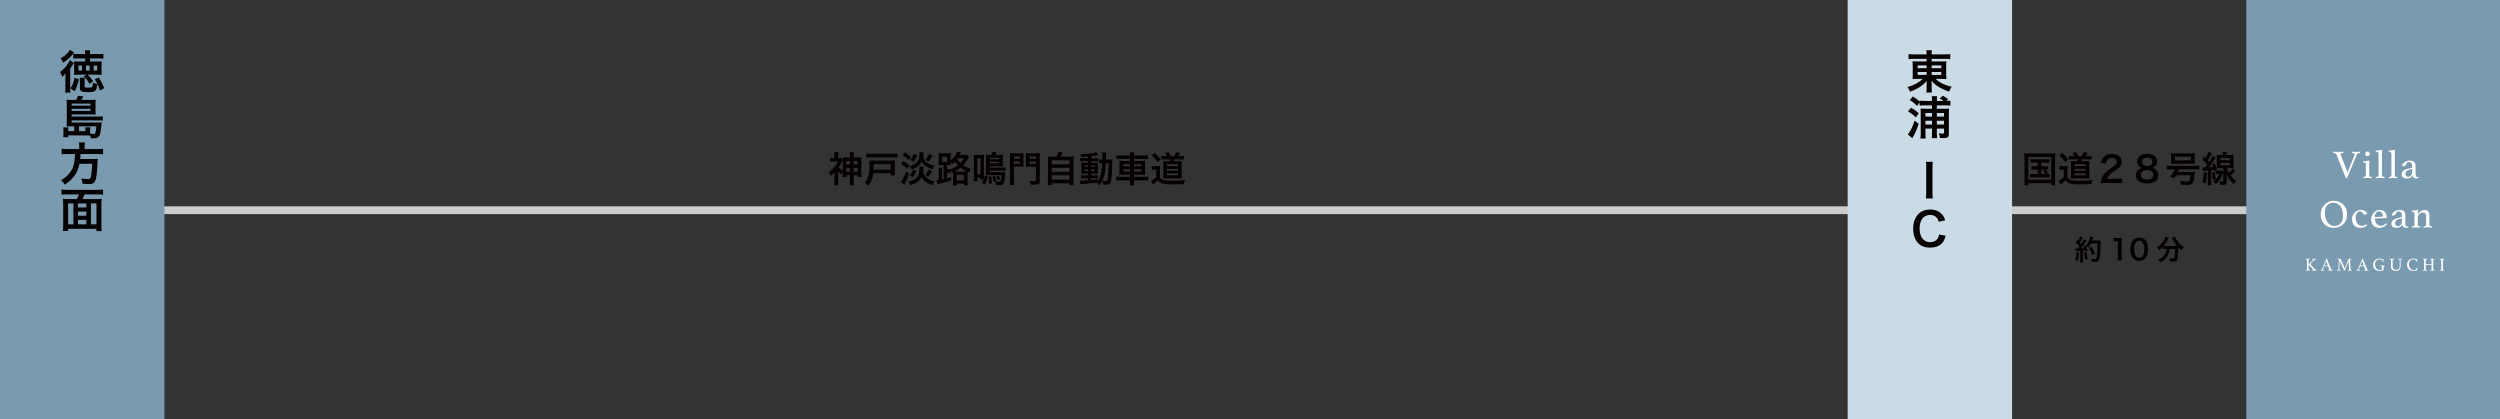<?xml version="1.0" encoding="utf-8"?>
<!-- Generator: Adobe Illustrator 23.0.4, SVG Export Plug-In . SVG Version: 6.00 Build 0)  -->
<svg version="1.1" id="レイヤー_1" xmlns="http://www.w3.org/2000/svg" xmlns:xlink="http://www.w3.org/1999/xlink" x="0px"
	 y="0px" viewBox="0 0 978.146 164.096" style="enable-background:new 0 0 978.146 164.096;" xml:space="preserve">
<rect x="0" y="0" width="978.146" height="164.096" fill="#333333" stroke="none"/>
<style type="text/css">
	.st0{fill:#CCCCCC;}
	.st1{fill:#7A9AB0;}
	.st2{fill:#040000;}
	.st3{fill:#CBDBE6;}
	.st4{fill:#FFFFFF;}
</style>
<rect x="58.766" y="80.721" class="st0" width="827.432" height="3.053"/>
<rect class="st1" width="64.323" height="164.096"/>
<g>
	<path class="st2" d="M25.595,30.739c0-0.756,0-0.828,0.036-2.035c-0.432,0.612-0.666,0.846-1.296,1.387
		c-0.271-0.937-0.469-1.351-0.828-1.909c1.188-0.882,2.143-1.873,2.935-3.061c0.432-0.648,0.738-1.188,0.918-1.621l1.53,1.135
		c-0.144,0.18-0.323,0.468-0.504,0.792c-0.198,0.342-0.54,0.846-0.918,1.351v7.346c0,1.17,0.018,1.621,0.09,2.143h-2.07
		c0.072-0.486,0.107-1.081,0.107-1.98V30.739z M28.999,20.603c-0.144,0.18-0.144,0.18-0.522,0.612
		c-1.152,1.351-2.358,2.413-3.745,3.313c-0.323-0.738-0.504-1.044-1.026-1.674c1.117-0.648,1.693-1.098,2.503-1.891
		c0.612-0.594,0.919-1.008,1.188-1.512L28.999,20.603z M27.541,34.557c0.9-1.333,1.206-2.125,1.62-4.159l1.729,0.612
		c-0.666,2.575-0.847,3.097-1.675,4.7L27.541,34.557z M34.256,29.227c0.684,0.594,1.351,1.368,2.16,2.502l-1.386,1.099
		c-0.738-1.333-1.261-2.017-2.251-2.917l1.026-0.684h-3.331c-0.504,0-0.882,0.018-1.513,0.054c0.036-0.36,0.055-0.648,0.055-1.152
		v-2.917c0-0.522-0.019-0.829-0.055-1.188c0.595,0.036,0.937,0.054,1.459,0.054h2.898v-1.224h-2.898
		c-0.757,0-1.135,0.018-1.729,0.072V21.07c0.54,0.072,1.08,0.09,1.891,0.09h2.736v-0.342c0-0.486-0.018-0.774-0.09-1.116h2.034
		c-0.054,0.324-0.071,0.612-0.071,1.116v0.342h3.349c0.864,0,1.404-0.036,1.908-0.09v1.873c-0.594-0.072-0.918-0.09-1.729-0.09
		h-3.528v1.224h3.024c0.595,0,1.135-0.018,1.585-0.054c-0.055,0.414-0.072,0.72-0.072,1.422v2.467c0,0.648,0.018,0.99,0.072,1.386
		c-0.505-0.054-0.9-0.072-1.566-0.072H34.256z M30.71,27.606h1.386V25.68H30.71V27.606z M33.122,33.818
		c0,0.396,0.217,0.468,1.314,0.468c1.801,0,1.854-0.054,1.909-1.945c0.702,0.306,0.918,0.378,1.71,0.54
		c-0.288,2.845-0.666,3.169-3.637,3.169c-1.207,0-1.873-0.072-2.305-0.234c-0.612-0.234-0.864-0.63-0.864-1.351v-2.628
		c0-0.648-0.019-0.973-0.09-1.423h2.052c-0.071,0.415-0.09,0.703-0.09,1.314V33.818z M33.644,27.606h1.44V25.68h-1.44V27.606z
		 M36.633,27.606h1.386V25.68h-1.386V27.606z M39.118,35.439c-0.666-2.017-0.937-2.593-2.017-4.375l1.566-0.738
		c0.864,1.387,1.368,2.377,2.106,4.159L39.118,35.439z"/>
	<path class="st2" d="M29.052,49.441h-1.548c-0.666,0-0.973,0-1.44,0.036c0.036-0.54,0.072-1.026,0.072-1.854v-6.968
		c0-0.612-0.036-1.116-0.091-1.62c0.469,0.054,0.828,0.072,1.549,0.072h2.179c0.306-0.54,0.504-1.008,0.685-1.603l2.124,0.198
		c-0.234,0.504-0.504,1.008-0.756,1.404h4.051c0.721,0,1.116-0.018,1.549-0.072c-0.054,0.432-0.054,0.756-0.054,1.386v2.971
		c0,0.576,0.018,0.99,0.054,1.44c-0.504-0.036-0.954-0.054-1.513-0.054h-7.887v0.828h10.498c0.773,0,1.224-0.018,1.692-0.09v1.674
		c-0.54-0.072-1.045-0.09-1.729-0.09H28.026v0.846h10.407c0.631,0,0.973-0.018,1.351-0.072c-0.018,0.162-0.018,0.18-0.036,0.36
		c0,0.036-0.018,0.126-0.018,0.234c-0.019,0.18-0.019,0.18-0.108,1.098c-0.126,1.351-0.378,2.683-0.576,3.223
		c-0.198,0.504-0.558,0.9-1.026,1.116c-0.359,0.144-0.864,0.216-1.71,0.216c-0.162,0-0.396,0-0.811-0.018
		c-0.054-0.414-0.072-0.558-0.216-1.062c-0.396-0.018-0.396-0.018-1.026-0.036c-0.216-0.018-0.414-0.018-0.792-0.018h-6.771v0.702
		h-1.963c0.072-0.468,0.108-0.882,0.108-1.495v-1.242c0-0.414-0.036-0.738-0.09-1.099h1.998c-0.054,0.288-0.054,0.522-0.054,0.882
		v0.558h2.358V49.441z M35.409,41.321v-0.774h-7.383v0.774H35.409z M28.026,43.392h7.383v-0.81h-7.383V43.392z M33.428,51.296V50.72
		c0-0.342-0.036-0.612-0.072-0.9h1.963c-0.036,0.18-0.055,0.72-0.055,1.098v0.9c0,0.18,0,0.198,0,0.486
		c0.433,0.054,0.9,0.09,1.278,0.09c0.505,0,0.685-0.126,0.811-0.558c0.145-0.486,0.288-1.422,0.36-2.395h-6.788v1.854H33.428z"/>
	<path class="st2" d="M31.015,57.214c0-0.594-0.036-1.062-0.126-1.494h2.322c-0.071,0.378-0.107,0.846-0.107,1.494v1.099h4.951
		c1.009,0,1.656-0.036,2.269-0.126v2.178c-0.558-0.072-1.116-0.108-2.196-0.108h-6.59c-0.09,1.351-0.09,1.405-0.145,1.945h4.987
		c0.937,0,1.44-0.018,1.855-0.09c0,0.09,0,0.144-0.019,0.18c-0.036,0.27-0.036,0.486-0.072,1.26
		c-0.071,2.701-0.306,5.024-0.612,6.32c-0.414,1.711-1.008,2.161-2.809,2.161c-0.63,0-1.044-0.018-2.431-0.126
		c-0.072-0.828-0.216-1.422-0.522-2.088c1.045,0.162,1.873,0.234,2.701,0.234c0.792,0,0.973-0.198,1.206-1.44
		c0.217-1.08,0.324-2.214,0.396-4.519h-4.97c-0.756,3.619-2.376,5.924-5.779,8.156c-0.45-0.792-0.792-1.188-1.459-1.71
		c1.585-0.99,2.359-1.621,3.224-2.665c1.548-1.854,2.16-3.943,2.25-7.616h-2.952c-0.9,0-1.639,0.036-2.251,0.108v-2.178
		c0.648,0.09,1.332,0.126,2.251,0.126h4.627V57.214z"/>
	<path class="st2" d="M30.061,77.897c0.306-0.558,0.576-1.134,0.811-1.836H26.28c-0.9,0-1.566,0.036-2.215,0.108V74.17
		c0.648,0.072,1.333,0.108,2.197,0.108h11.865c0.811,0,1.549-0.036,2.196-0.108v1.999c-0.647-0.072-1.332-0.108-2.196-0.108h-5.06
		c-0.18,0.594-0.504,1.314-0.792,1.836h5.384c0.954,0,1.512-0.018,2.124-0.09c-0.09,0.702-0.107,1.261-0.107,2.323v7.833
		c0,0.99,0.035,1.8,0.107,2.448H37.75v-0.882H26.658v0.864h-2.034c0.09-0.757,0.107-1.351,0.107-2.449v-7.832
		c0-0.882-0.035-1.566-0.107-2.305c0.558,0.072,1.206,0.09,2.124,0.09H30.061z M28.729,79.571h-2.071v8.21h2.071V79.571z
		 M30.511,81.174h3.259v-1.603h-3.259V81.174z M33.77,82.794h-3.259v1.621h3.259V82.794z M33.77,87.781v-1.746h-3.259v1.746H33.77z
		 M35.571,87.781h2.179v-8.21h-2.179V87.781z"/>
</g>
<rect x="722.914" class="st3" width="64.323" height="164.096"/>
<rect x="878.889" class="st1" width="99.257" height="164.096"/>
<g>
	<path class="st2" d="M748.923,23.033c-0.918,0-1.513,0.018-2.179,0.108v-1.98c0.631,0.09,1.297,0.126,2.305,0.126h4.754
		c-0.019-0.738-0.036-1.044-0.126-1.621h2.196c-0.09,0.558-0.108,0.937-0.108,1.621h4.916c1.116,0,1.801-0.036,2.358-0.126v1.98
		c-0.594-0.072-1.351-0.108-2.232-0.108h-5.042v1.008h3.764c1.099,0,1.44-0.018,1.998-0.072c-0.054,0.54-0.071,1.134-0.071,1.819
		v3.331c0,1.009,0,1.009,0.071,1.837c-0.521-0.072-1.026-0.09-2.017-0.09h-2.16c1.603,1.513,3.511,2.449,6.248,3.079
		c-0.469,0.72-0.631,1.044-1.026,1.909c-1.459-0.486-2.539-0.973-3.691-1.639c-1.332-0.792-2.179-1.477-3.15-2.593
		c0.018,0.594,0.035,0.937,0.035,1.242v1.297c0,0.918,0.019,1.44,0.126,2.052h-2.214c0.09-0.702,0.126-1.224,0.126-2.052v-1.297
		c0-0.216,0.018-0.882,0.036-1.224c-0.919,1.134-2.017,2.035-3.439,2.845c-0.864,0.504-1.999,1.008-3.079,1.387
		c-0.396-0.9-0.558-1.207-1.008-1.819c1.351-0.378,2.286-0.738,3.385-1.332c1.099-0.594,1.963-1.225,2.575-1.855h-1.945
		c-1.116,0-1.477,0.018-2.034,0.09c0-0.18,0-0.18,0.054-0.522c0-0.072,0-0.072,0.019-1.314v-3.312c0-0.937-0.019-1.225-0.072-1.855
		c0.486,0.072,0.918,0.09,1.963,0.09h3.547v-1.008H748.923z M750.274,25.59v1.098h3.529V25.59H750.274z M750.274,28.183v1.134h3.529
		v-1.134H750.274z M755.765,26.688h3.781V25.59h-3.781V26.688z M755.765,29.317h3.781v-1.134h-3.781V29.317z"/>
	<path class="st2" d="M750.706,48.452c-0.936,2.719-1.296,3.511-2.521,5.654l-1.729-1.548c0.864-0.882,1.837-2.863,2.647-5.366
		L750.706,48.452z M747.699,42.168c1.314,0.72,1.854,1.116,3.025,2.143l-1.135,1.621c-1.17-1.134-1.729-1.549-3.043-2.323
		L747.699,42.168z M753.01,41.231c-0.702,0-1.53,0.036-1.944,0.108v-1.296l-0.99,1.368c-1.116-1.098-1.692-1.566-2.862-2.25
		l1.206-1.405c1.242,0.738,1.837,1.188,2.646,1.981v-0.342c0.45,0.054,1.225,0.09,2.035,0.09h2.809v-0.324
		c0-0.667-0.019-1.062-0.108-1.513h2.106c-0.071,0.432-0.107,0.882-0.107,1.513v0.324h2.646c-0.54-0.396-0.937-0.648-1.494-0.936
		l1.206-1.098c0.937,0.468,1.225,0.666,2.07,1.368l-0.684,0.666c0.9-0.036,1.17-0.054,1.566-0.09v1.945
		c-0.468-0.072-1.188-0.108-1.927-0.108H757.8v1.314h3.061c0.864,0,1.261-0.018,1.711-0.072c-0.055,0.54-0.072,1.062-0.072,2.035
		v7.904c0,1.278-0.45,1.621-2.089,1.621c-0.414,0-0.756-0.018-1.44-0.072c-0.036-0.738-0.126-1.134-0.432-1.818
		c0.63,0.09,1.152,0.144,1.458,0.144c0.54,0,0.631-0.054,0.631-0.432v-1.531H757.8v2.071c0,0.576,0.036,1.17,0.09,1.639h-2.07
		c0.054-0.468,0.09-1.044,0.09-1.675v-2.035h-2.557v1.836c0,0.918,0.018,1.458,0.09,2.035h-2.053
		c0.072-0.612,0.108-1.26,0.108-2.052V44.13c0-0.774-0.019-1.224-0.072-1.656c0.576,0.054,0.937,0.072,1.801,0.072h2.683v-1.314
		H753.01z M755.91,44.221h-2.557v1.404h2.557V44.221z M755.91,47.228h-2.557v1.494h2.557V47.228z M760.628,45.625v-1.404H757.8
		v1.404H760.628z M760.628,48.722v-1.494H757.8v1.494H760.628z"/>
</g>
<g>
	<g>
		<path class="st2" d="M761.248,92.218c-0.343,1.297-0.666,1.999-1.207,2.701c-1.025,1.26-2.754,1.963-4.915,1.963
			c-1.963,0-3.529-0.595-4.627-1.729c-1.261-1.314-1.963-3.35-1.963-5.654c0-2.377,0.756-4.465,2.106-5.815
			c1.08-1.098,2.701-1.71,4.501-1.71c1.405,0,2.467,0.27,3.457,0.864c0.811,0.504,1.459,1.17,1.909,1.962
			c0.216,0.378,0.342,0.702,0.558,1.387l-2.502,0.576c-0.253-0.793-0.414-1.135-0.774-1.549c-0.612-0.738-1.513-1.116-2.629-1.116
			c-2.557,0-4.105,1.998-4.105,5.312c0,3.295,1.585,5.348,4.105,5.348c1.261,0,2.341-0.486,2.917-1.332
			c0.306-0.45,0.45-0.829,0.594-1.657L761.248,92.218z"/>
	</g>
	<g>
		<path class="st2" d="M756.241,63.306c-0.108,0.684-0.145,1.242-0.145,2.323v9.687c0,1.062,0.036,1.638,0.145,2.323h-2.737
			c0.108-0.685,0.145-1.261,0.145-2.323v-9.687c0-1.116-0.036-1.603-0.145-2.323H756.241z"/>
	</g>
</g>
<g>
	<path class="st2" d="M329.742,67.406c-0.196,0.294-0.28,0.448-0.491,0.91c-0.742-0.644-0.98-0.868-1.316-1.274v3.796
		c0,0.659,0.028,1.135,0.084,1.653h-1.625c0.056-0.434,0.084-0.994,0.084-1.653v-3.362c-0.504,0.546-0.826,0.854-1.499,1.401
		c-0.154-0.574-0.336-1.009-0.659-1.527c0.673-0.462,1.401-1.121,2.003-1.807c0.658-0.77,1.134-1.499,1.527-2.367h-1.905
		c-0.448,0-0.826,0.028-1.177,0.07v-1.499c0.322,0.056,0.546,0.07,1.051,0.07h0.645v-1.219c0-0.336-0.028-0.743-0.084-1.079h1.639
		c-0.056,0.308-0.084,0.686-0.084,1.092v1.205h0.336c0.435,0,0.659-0.014,0.771-0.056l0.658,0.714
		c-0.07,0.14-0.098,0.196-0.21,0.434c-0.448,1.051-0.84,1.807-1.316,2.494c0.42,0.476,0.966,0.952,1.569,1.387v-3.81
		c0-0.672-0.014-0.981-0.056-1.429c0.364,0.056,0.672,0.07,1.415,0.07h1.429v-0.603c0-0.63-0.028-1.008-0.084-1.485h1.625
		c-0.056,0.462-0.084,0.854-0.084,1.499v0.588h1.639c0.756,0,1.065-0.014,1.429-0.07c-0.042,0.378-0.056,0.617-0.056,1.429v4.72
		c0,0.616,0.014,1.107,0.056,1.541h-1.499v-0.714h-1.569v2.255c0,0.77,0.028,1.232,0.084,1.723h-1.625
		c0.07-0.518,0.084-0.938,0.084-1.709v-2.269h-1.373v0.771h-1.485c0.056-0.406,0.07-0.827,0.07-1.499V67.406z M331.114,62.98v1.4
		h1.415v-1.4H331.114z M331.156,65.669v1.513h1.373v-1.513H331.156z M335.526,64.38v-1.4h-1.541v1.4H335.526z M335.569,67.182
		v-1.513h-1.583v1.513H335.569z"/>
	<path class="st2" d="M341.669,67.756c-0.21,2.031-0.756,3.432-1.933,4.889c-0.126-0.126-0.224-0.21-0.28-0.266
		c-0.448-0.434-0.476-0.448-1.079-0.882c0.617-0.743,0.938-1.261,1.205-1.975c0.42-1.093,0.617-2.662,0.617-5.043
		c0-0.756-0.014-1.205-0.07-1.695c0.448,0.028,0.812,0.042,1.471,0.042h7.256c0.588,0,0.896-0.014,1.289-0.042
		c-0.042,0.364-0.056,0.672-0.056,1.303v3.138c0,0.7,0.014,1.037,0.07,1.415h-1.667v-0.882H341.669z M351.138,61.635
		c-0.448-0.056-0.869-0.07-1.625-0.07h-8.895c-0.714,0-1.134,0.014-1.625,0.07v-1.541c0.504,0.07,0.896,0.084,1.625,0.084h8.895
		c0.742,0,1.135-0.014,1.625-0.084V61.635z M348.49,66.356v-2.129h-6.696v1.022c0,0.21,0,0.406-0.014,0.588
		c-0.014,0.182-0.014,0.294-0.028,0.322c0,0.098,0,0.112-0.014,0.196H348.49z"/>
	<path class="st2" d="M355.711,67.981c-0.504,1.513-0.995,2.662-1.653,3.824c-0.154,0.28-0.196,0.364-0.266,0.532l-1.303-1.177
		c0.252-0.266,0.49-0.63,0.826-1.247c0.519-0.967,0.798-1.625,1.191-2.872L355.711,67.981z M353.427,63.008
		c0.938,0.56,1.513,0.98,2.381,1.723l-0.883,1.275c-0.882-0.84-1.429-1.261-2.409-1.877L353.427,63.008z M354.071,59.632
		c1.065,0.672,1.429,0.938,2.354,1.765l-0.924,1.219c-0.827-0.812-1.387-1.261-2.381-1.905L354.071,59.632z M361.299,65.179
		c-0.042,0.238-0.07,0.575-0.07,0.981c0,1.289,0.182,2.115,0.616,2.689c0.687,0.938,2.073,1.708,3.768,2.087
		c-0.434,0.798-0.476,0.869-0.687,1.527c-1.232-0.448-1.709-0.658-2.409-1.121c-0.953-0.616-1.583-1.261-2.045-2.101
		c-0.771,1.653-1.863,2.479-4.314,3.236c-0.238-0.63-0.392-0.925-0.756-1.415c1.022-0.21,1.667-0.448,2.353-0.868
		c1.401-0.883,1.947-2.073,1.947-4.287c0-0.35-0.014-0.462-0.056-0.729H361.299z M361.356,59.59c-0.042,0.238-0.07,0.546-0.07,0.911
		c0,0.49,0.098,1.261,0.196,1.625c0.238,0.77,0.785,1.373,1.737,1.877c0.659,0.35,1.303,0.574,2.283,0.771
		c-0.406,0.728-0.476,0.91-0.644,1.513c-0.938-0.308-1.695-0.659-2.465-1.149c-0.882-0.56-1.415-1.134-1.821-1.947
		c-0.364,0.687-0.504,0.911-0.784,1.232c-0.785,0.925-1.527,1.387-3.138,1.933c-0.224-0.616-0.378-0.896-0.743-1.373
		c2.578-0.574,3.838-2.045,3.838-4.497c0-0.392-0.014-0.574-0.07-0.896H361.356z M355.935,68.639
		c0.658-0.771,0.938-1.274,1.261-2.283l1.415,0.435c-0.364,0.98-0.812,1.807-1.331,2.465L355.935,68.639z M356.159,62.602
		c0.364-0.406,0.504-0.616,0.784-1.121c0.266-0.49,0.351-0.7,0.504-1.219l1.373,0.434c-0.462,1.233-0.743,1.751-1.331,2.536
		L356.159,62.602z M361.93,68.471c0.672-0.784,0.98-1.261,1.359-2.143l1.415,0.687c-0.616,1.036-0.84,1.358-1.499,2.157
		L361.93,68.471z M362.07,62.518c0.687-0.785,1.051-1.387,1.387-2.255l1.457,0.645c-0.462,0.868-0.896,1.513-1.513,2.297
		L362.07,62.518z"/>
	<path class="st2" d="M369.206,64.619h-0.742c-0.504,0-0.854,0.014-1.261,0.056c0.042-0.435,0.056-0.812,0.056-1.373v-1.947
		c0-0.561-0.014-0.995-0.056-1.415c0.434,0.056,0.812,0.07,1.387,0.07h2.003c0.616,0,0.995-0.014,1.401-0.07
		c-0.042,0.42-0.056,0.756-0.056,1.415v1.471c1.233-0.98,2.255-2.381,2.494-3.432l1.555,0.322l-0.476,0.925h1.639
		c0.603,0,0.911-0.014,1.219-0.07l0.742,0.911c-1.121,1.877-1.471,2.367-2.213,3.138c0.952,0.645,1.555,0.938,2.956,1.429
		c-0.294,0.532-0.462,0.911-0.617,1.513l-0.616-0.294c-0.028,0.224-0.028,0.406-0.028,0.798v2.956c0,0.687,0.014,1.093,0.07,1.527
		h-1.541v-0.658h-2.76v0.672h-1.527c0.056-0.378,0.07-0.743,0.07-1.401v-3.082c0-0.322,0-0.42-0.014-0.645l-0.476,0.21
		c-0.196-0.561-0.267-0.701-0.533-1.079v1.064c-0.294-0.028-0.574-0.042-1.008-0.042h-0.308v2.171c0.56-0.14,0.826-0.224,1.625-0.49
		v1.359c-1.415,0.476-2.872,0.869-4.763,1.303c-0.308,0.07-0.406,0.098-0.616,0.182l-0.351-1.569
		c0.308-0.028,0.462-0.042,0.812-0.084v-3.404c0-0.714-0.014-1.037-0.084-1.429h1.457c-0.056,0.364-0.07,0.63-0.07,1.373v3.222
		c0.21-0.042,0.21-0.042,0.63-0.14V64.619z M368.674,63.33h1.877v-2.003h-1.877V63.33z M371.881,66.257
		c1.093-0.42,2.003-0.924,2.9-1.625c-0.49-0.504-0.729-0.812-1.121-1.401c-0.42,0.448-0.63,0.63-1.121,0.995
		c-0.154-0.294-0.252-0.448-0.603-0.869c0,0.701,0.014,0.98,0.042,1.303c-0.308-0.028-0.308-0.028-1.148-0.042h-0.266v1.625h0.308
		c0.532,0,0.756-0.014,1.008-0.07V66.257z M377.541,67.14c0.364,0,0.504,0,0.785-0.014c-0.967-0.476-1.751-0.953-2.465-1.513
		c-0.743,0.602-1.499,1.092-2.354,1.527c0.182,0,0.224,0,0.434,0H377.541z M374.361,70.544h2.76v-2.073h-2.76V70.544z
		 M374.767,61.915c-0.112,0.154-0.14,0.21-0.238,0.322c0.393,0.63,0.714,1.022,1.247,1.513c0.602-0.602,0.882-0.966,1.4-1.835
		H374.767z"/>
	<path class="st2" d="M383.598,70.236v-0.729h-1.205v1.387h-1.443c0.056-0.476,0.07-0.854,0.07-1.751v-6.962
		c0-0.686-0.014-1.064-0.056-1.583c0.406,0.042,0.672,0.056,1.317,0.056h1.471c0.504,0,0.827-0.014,1.247-0.056
		c-0.028,0.378-0.042,0.7-0.042,1.527v6.625c0.014,1.037,0.014,1.037,0.014,1.19c0.112-0.378,0.168-0.56,0.336-1.289l1.149,0.476
		c-0.252,1.289-0.519,2.045-1.079,3.18l-1.191-0.798c0.393-0.63,0.504-0.854,0.672-1.274H383.598z M382.394,68.163h1.205v-6.177
		h-1.205V68.163z M387.787,60.599c0.266-0.477,0.42-0.812,0.532-1.219l1.583,0.224c-0.168,0.336-0.392,0.729-0.546,0.995h1.555
		c0.63,0,1.037-0.014,1.499-0.07c-0.042,0.336-0.056,0.687-0.056,1.191v2.199c0,0.518,0.014,0.854,0.056,1.19
		c-0.42-0.028-0.519-0.028-1.233-0.028h-3.95v0.49h4.861c0.7,0,1.022-0.014,1.387-0.056v1.289c-0.364-0.042-0.742-0.056-1.401-0.056
		h-4.847v0.56h4.833c0.532,0,0.868-0.014,1.232-0.042c-0.014,0.14-0.014,0.14-0.028,0.392c0,0.056-0.014,0.168-0.014,0.336
		c-0.07,1.849-0.252,3.138-0.518,3.698c-0.252,0.519-0.729,0.729-1.639,0.729c-0.448,0-0.771-0.014-1.373-0.042
		c-0.056-0.561-0.126-0.869-0.322-1.387l-0.658,0.154c-0.084-0.742-0.196-1.289-0.448-2.087l1.022-0.196
		c0.252,0.659,0.42,1.261,0.546,2.031l-0.336,0.07c0.42,0.056,1.051,0.112,1.331,0.112c0.378,0,0.574-0.07,0.672-0.224
		c0.112-0.196,0.21-1.093,0.252-2.325h-4.707c-0.603,0-0.967,0.014-1.303,0.028c0.028-0.42,0.042-0.687,0.042-1.106v-5.729
		c0-0.462-0.014-0.785-0.056-1.191c0.462,0.056,0.827,0.07,1.471,0.07H387.787z M386.876,71.945
		c0.014-0.294,0.014-0.504,0.014-0.659c0-0.826-0.042-1.415-0.154-2.143l1.107-0.154c0.154,0.924,0.238,1.653,0.28,2.703
		L386.876,71.945z M390.924,62.279v-0.546h-3.698v0.546H390.924z M387.226,63.89h3.698v-0.56h-3.698V63.89z M390.756,68.681
		c0.322,0.687,0.364,0.771,0.574,1.485l-0.953,0.322c-0.14-0.616-0.238-0.938-0.518-1.555L390.756,68.681z"/>
	<path class="st2" d="M396.674,70.698c0,0.841,0.028,1.331,0.084,1.723h-1.653c0.056-0.448,0.084-0.938,0.084-1.737v-9.175
		c0-0.742-0.014-1.134-0.056-1.583c0.406,0.042,0.729,0.056,1.429,0.056h2.479c0.729,0,1.051-0.014,1.429-0.056
		c-0.028,0.392-0.042,0.756-0.042,1.303v2.745c0,0.659,0.014,0.938,0.042,1.247c-0.336-0.014-0.798-0.028-1.289-0.028h-2.507V70.698
		z M396.674,62.097h2.381v-0.896h-2.381V62.097z M396.674,64.072h2.381V63.19h-2.381V64.072z M406.815,70.684
		c0,1.345-0.378,1.597-2.396,1.597c-0.252,0-0.574-0.014-1.148-0.028c-0.084-0.672-0.182-1.065-0.378-1.527
		c0.701,0.084,1.261,0.126,1.891,0.126c0.434,0,0.532-0.056,0.532-0.35v-5.295h-2.633c-0.504,0-0.995,0.014-1.289,0.042
		c0.028-0.322,0.042-0.672,0.042-1.275v-2.745c0-0.477-0.014-0.869-0.042-1.303c0.406,0.042,0.7,0.056,1.429,0.056h2.605
		c0.714,0,1.037-0.014,1.457-0.056c-0.056,0.49-0.07,0.868-0.07,1.569V70.684z M402.837,62.097h2.479v-0.896h-2.479V62.097z
		 M402.837,64.072h2.479V63.19h-2.479V64.072z"/>
	<path class="st2" d="M413.363,61.285c0.308-0.616,0.504-1.205,0.645-1.849l1.765,0.168c-0.252,0.672-0.462,1.148-0.714,1.681h3.25
		c0.812,0,1.205-0.014,1.723-0.07c-0.056,0.476-0.07,0.854-0.07,1.723v7.845c0,0.826,0.014,1.176,0.084,1.625h-1.611v-0.714h-6.92
		v0.714h-1.583c0.056-0.35,0.084-0.966,0.084-1.625v-7.845c0-0.84-0.014-1.232-0.07-1.723c0.504,0.056,0.896,0.07,1.709,0.07
		H413.363z M411.528,64.296h6.92v-1.583h-6.92V64.296z M411.528,67.238h6.92v-1.597h-6.92V67.238z M411.528,70.278h6.92v-1.695
		h-6.92V70.278z"/>
	<path class="st2" d="M425.654,61.243c-0.966,0.084-1.359,0.112-2.409,0.168c-0.112-0.393-0.224-0.645-0.49-1.121
		c2.746-0.014,5.155-0.309,6.107-0.757l0.84,1.149c-0.126,0.014-0.588,0.084-0.771,0.126c-0.518,0.098-1.219,0.21-1.919,0.308v0.785
		h1.457c0.659,0,0.98-0.014,1.303-0.07v1.275c-0.21-0.042-0.392-0.056-1.008-0.056h-1.751v0.603h1.387
		c0.63,0,0.882-0.014,1.177-0.042c-0.028,0.294-0.042,0.518-0.042,1.232v1.891c0.014,0.672,0.028,1.092,0.042,1.274
		c-0.322-0.028-0.603-0.028-1.261-0.028h-1.303v0.616h1.232c0.701,0,0.995-0.014,1.317-0.056v1.316
		c-0.252-0.056-0.448-0.07-0.98-0.07h-1.569v0.686c0.729-0.07,1.205-0.126,2.521-0.308v0.603c0.602-0.896,1.064-2.031,1.331-3.222
		c0.21-1.023,0.294-1.891,0.364-3.698c-0.574,0-0.798,0.014-1.163,0.056v-1.513c0.28,0.042,0.518,0.056,0.995,0.056h0.21
		c0.014-0.35,0.014-0.588,0.014-1.022c0-1.163-0.014-1.387-0.084-1.779h1.611c-0.07,0.378-0.07,0.378-0.112,2.801h1.219
		c0.602,0,0.938-0.014,1.316-0.056c-0.056,0.504-0.056,0.616-0.098,2.633c-0.07,3.614-0.252,5.589-0.603,6.401
		c-0.252,0.616-0.7,0.827-1.751,0.827c-0.224,0-0.911-0.028-1.121-0.042c-0.028-0.617-0.098-0.911-0.322-1.513
		c-0.336,0.714-0.56,1.079-1.121,1.835c-0.294-0.434-0.63-0.77-1.106-1.106c-1.919,0.28-2.941,0.392-5.505,0.588
		c-0.266,0.028-0.477,0.056-0.812,0.112l-0.252-1.499c0.294,0.028,0.42,0.028,0.728,0.028c0.63,0,0.896-0.014,2.381-0.098v-0.77
		h-1.443c-0.448,0-0.924,0.014-1.303,0.056v-1.316c0.393,0.056,0.687,0.07,1.317,0.07h1.429v-0.616h-1.219
		c-0.63,0-0.966,0.014-1.358,0.042c0.028-0.35,0.042-0.645,0.042-1.331v-1.807c0-0.658-0.014-0.924-0.042-1.274
		c0.392,0.028,0.756,0.042,1.373,0.042h1.205V63.05h-1.709c-0.588,0-0.91,0.014-1.303,0.07v-1.289
		c0.378,0.056,0.729,0.07,1.303,0.07h1.709V61.243z M424.436,64.703v0.588h1.219v-0.588H424.436z M424.436,66.314v0.616h1.219
		v-0.616H424.436z M427.013,65.291h1.219v-0.588h-1.219V65.291z M427.013,66.93h1.219v-0.616h-1.219V66.93z M432.672,63.848
		c-0.14,3.334-0.462,4.959-1.317,6.836c0.714,0.112,0.924,0.14,1.232,0.14c0.63,0,0.729-0.168,0.896-1.471
		c0.098-0.742,0.14-1.345,0.196-2.899c0.014-0.49,0.014-0.49,0.028-1.625c0.014-0.434,0.014-0.518,0.028-0.98H432.672z"/>
	<path class="st2" d="M442.148,60.767c0-0.462-0.028-0.785-0.098-1.205h1.723c-0.07,0.42-0.098,0.742-0.098,1.205v0.084h3.88
		c0.784,0,1.232-0.028,1.625-0.098v1.499c-0.462-0.056-0.953-0.084-1.583-0.084h-3.922v0.826h2.83c0.841,0,1.163-0.014,1.555-0.07
		c-0.042,0.462-0.056,0.687-0.056,1.429v2.619c0,0.743,0.014,0.967,0.056,1.429c-0.42-0.056-0.743-0.07-1.569-0.07h-2.816v0.869
		h3.992c0.785,0,1.219-0.028,1.611-0.098v1.527c-0.448-0.056-0.896-0.084-1.639-0.084h-3.964v0.364c0,0.714,0.028,1.121,0.098,1.583
		h-1.723c0.07-0.504,0.098-0.868,0.098-1.583v-0.364h-3.782c-0.729,0-1.219,0.028-1.639,0.084v-1.527
		c0.406,0.07,0.854,0.098,1.611,0.098h3.81v-0.869h-2.619c-0.812,0-1.177,0.014-1.583,0.07c0.042-0.462,0.056-0.743,0.056-1.429
		v-2.605c0-0.687-0.014-0.981-0.056-1.443c0.393,0.056,0.714,0.07,1.541,0.07h2.661v-0.826h-3.768c-0.617,0-1.121,0.028-1.583,0.084
		v-1.499c0.42,0.07,0.924,0.098,1.625,0.098h3.726V60.767z M439.501,64.24v0.841h2.647V64.24H439.501z M439.501,66.23v0.854h2.647
		V66.23H439.501z M446.504,65.081V64.24h-2.83v0.841H446.504z M446.504,67.084V66.23h-2.83v0.854H446.504z"/>
	<path class="st2" d="M450.671,64.927c0.35,0.056,0.574,0.07,1.121,0.07h1.022c0.434,0,0.756-0.014,1.079-0.07
		c-0.056,0.434-0.07,0.756-0.07,1.527v2.886c0.309,0.504,0.561,0.742,0.98,0.924c0.743,0.322,1.695,0.434,3.656,0.434
		c1.989,0,3.698-0.098,5.211-0.294c-0.266,0.588-0.364,0.924-0.462,1.639c-2.507,0.07-3.754,0.098-4.805,0.098
		c-2.003,0-3.096-0.126-3.852-0.434c-0.616-0.252-0.938-0.504-1.485-1.135c-0.406,0.434-0.98,0.925-1.597,1.359
		c-0.168,0.126-0.224,0.168-0.392,0.322l-0.701-1.583c0.532-0.196,1.121-0.603,2.003-1.359V66.37h-0.757
		c-0.392,0-0.588,0.014-0.952,0.07V64.927z M451.75,59.828c1.064,0.924,1.708,1.611,2.395,2.521l-1.148,1.079
		c-0.827-1.121-1.415-1.765-2.367-2.592L451.75,59.828z M456.54,61.089c-0.196-0.393-0.448-0.771-0.756-1.149l1.358-0.434
		c0.393,0.532,0.603,0.882,0.953,1.583h1.233c0.35-0.477,0.63-0.98,0.882-1.569l1.499,0.364c-0.252,0.42-0.56,0.896-0.77,1.205
		h0.882c0.645,0,0.995-0.028,1.387-0.084v1.4c-0.434-0.042-0.882-0.056-1.387-0.056h-2.367c-0.168,0.35-0.224,0.476-0.35,0.714
		h2.017c0.644,0,1.008-0.014,1.26-0.056c-0.042,0.364-0.056,0.756-0.056,1.331v4.146c0,0.56,0.014,0.938,0.07,1.358
		c-0.462-0.014-0.729-0.028-1.079-0.028h-4.875c-0.434,0-0.743,0.014-1.303,0.028c0.028-0.322,0.042-0.854,0.042-1.331v-4.188
		c0-0.462-0.028-0.981-0.056-1.303c0.322,0.028,0.729,0.042,1.359,0.042h1.051c0.168-0.308,0.21-0.406,0.336-0.714h-2.059
		c-0.645,0-1.022,0.014-1.401,0.056v-1.4c0.336,0.056,0.756,0.084,1.443,0.084H456.54z M456.568,68.611h4.314v-0.756h-4.314V68.611z
		 M456.582,65.011h4.328v-0.756h-4.328V65.011z M456.582,66.804h4.328v-0.742h-4.328V66.804z"/>
</g>
<g>
	<path class="st2" d="M792.097,61.691c0-0.602-0.028-1.121-0.084-1.695c0.462,0.056,0.896,0.07,1.652,0.07h8.839
		c0.687,0,1.135-0.014,1.653-0.07c-0.056,0.519-0.084,0.98-0.084,1.681v8.993c0,0.924,0.014,1.373,0.084,1.807h-1.597v-0.798h-8.951
		v0.798h-1.597c0.056-0.42,0.084-0.883,0.084-1.821V61.691z M793.61,70.32h8.951v-8.895h-8.951V70.32z M795.711,63.624
		c-0.616,0-0.883,0.014-1.275,0.07v-1.415c0.379,0.056,0.645,0.07,1.275,0.07h4.763c0.63,0,0.952-0.014,1.303-0.07v1.415
		c-0.393-0.056-0.673-0.07-1.303-0.07h-1.779v1.457h1.442c0.616,0,0.883-0.014,1.205-0.07v1.387c-0.294-0.042-0.532-0.07-0.896-0.07
		c0.336,0.406,0.645,0.869,0.883,1.359l-0.757,0.42c0.687,0,0.952-0.014,1.373-0.084v1.457c-0.393-0.056-0.771-0.07-1.317-0.07
		h-5.07c-0.645,0-0.952,0.014-1.331,0.07v-1.457c0.406,0.07,0.7,0.084,1.331,0.084h1.681v-1.779h-1.204
		c-0.589,0-0.854,0.014-1.205,0.07v-1.387c0.336,0.056,0.588,0.07,1.205,0.07h1.204v-1.457H795.711z M798.695,68.106h1.513
		c-0.28-0.588-0.532-0.98-0.883-1.401l0.743-0.378h-1.373V68.106z"/>
	<path class="st2" d="M805.775,64.927c0.351,0.056,0.574,0.07,1.121,0.07h1.022c0.434,0,0.756-0.014,1.078-0.07
		c-0.056,0.434-0.07,0.756-0.07,1.527v2.886c0.309,0.504,0.561,0.742,0.98,0.924c0.743,0.322,1.695,0.434,3.656,0.434
		c1.989,0,3.698-0.098,5.211-0.294c-0.266,0.588-0.364,0.924-0.462,1.639c-2.508,0.07-3.754,0.098-4.805,0.098
		c-2.003,0-3.096-0.126-3.853-0.434c-0.616-0.252-0.938-0.504-1.484-1.135c-0.406,0.434-0.98,0.925-1.597,1.359
		c-0.168,0.126-0.225,0.168-0.393,0.322l-0.7-1.583c0.532-0.196,1.12-0.603,2.003-1.359V66.37h-0.757
		c-0.392,0-0.588,0.014-0.952,0.07V64.927z M806.854,59.828c1.064,0.924,1.708,1.611,2.395,2.521l-1.148,1.079
		c-0.826-1.121-1.415-1.765-2.367-2.592L806.854,59.828z M811.644,61.089c-0.196-0.393-0.448-0.771-0.756-1.149l1.358-0.434
		c0.393,0.532,0.603,0.882,0.952,1.583h1.233c0.35-0.477,0.63-0.98,0.882-1.569l1.499,0.364c-0.252,0.42-0.561,0.896-0.771,1.205
		h0.883c0.645,0,0.994-0.028,1.387-0.084v1.4c-0.435-0.042-0.883-0.056-1.387-0.056h-2.367c-0.169,0.35-0.225,0.476-0.351,0.714
		h2.018c0.644,0,1.008-0.014,1.26-0.056c-0.042,0.364-0.056,0.756-0.056,1.331v4.146c0,0.56,0.014,0.938,0.07,1.358
		c-0.463-0.014-0.729-0.028-1.079-0.028h-4.874c-0.435,0-0.743,0.014-1.303,0.028c0.027-0.322,0.042-0.854,0.042-1.331v-4.188
		c0-0.462-0.028-0.981-0.057-1.303c0.322,0.028,0.729,0.042,1.359,0.042h1.051c0.168-0.308,0.21-0.406,0.336-0.714h-2.06
		c-0.645,0-1.022,0.014-1.4,0.056v-1.4c0.336,0.056,0.756,0.084,1.442,0.084H811.644z M811.672,68.611h4.314v-0.756h-4.314V68.611z
		 M811.686,65.011h4.328v-0.756h-4.328V65.011z M811.686,66.804h4.328v-0.742h-4.328V66.804z"/>
	<path class="st2" d="M823.711,71.594c-1.093,0-1.317,0.014-1.808,0.07c0.084-0.798,0.183-1.289,0.364-1.793
		c0.379-1.022,1.009-1.919,1.919-2.746c0.49-0.434,0.911-0.756,2.312-1.695c1.289-0.882,1.681-1.345,1.681-2.059
		c0-0.953-0.742-1.541-1.933-1.541c-0.812,0-1.429,0.28-1.779,0.827c-0.238,0.336-0.336,0.644-0.434,1.289l-2.004-0.238
		c0.196-1.064,0.448-1.639,0.967-2.241c0.7-0.812,1.807-1.247,3.208-1.247c2.451,0,3.964,1.177,3.964,3.096
		c0,0.924-0.308,1.597-0.994,2.241c-0.393,0.364-0.532,0.476-2.354,1.723c-0.616,0.434-1.316,1.022-1.667,1.4
		c-0.42,0.448-0.588,0.729-0.799,1.261h3.923c0.882,0,1.583-0.042,2.045-0.112v1.849c-0.658-0.056-1.219-0.084-2.115-0.084H823.711z
		"/>
	<path class="st2" d="M836.871,64.941c-0.435-0.448-0.687-1.135-0.687-1.849c0-1.793,1.513-2.928,3.908-2.928
		c1.695,0,2.941,0.546,3.544,1.527c0.238,0.393,0.378,0.896,0.378,1.415c0,1.289-0.742,2.255-2.017,2.605
		c0.63,0.084,1.051,0.266,1.513,0.658c0.658,0.532,0.98,1.261,0.98,2.185c0,2.087-1.568,3.236-4.44,3.236
		c-1.625,0-2.745-0.35-3.544-1.121c-0.519-0.504-0.812-1.261-0.812-2.101c0-0.98,0.378-1.751,1.148-2.297
		c0.463-0.322,0.812-0.462,1.387-0.56C837.641,65.557,837.277,65.347,836.871,64.941z M842.516,68.415
		c0-1.163-0.911-1.863-2.424-1.863s-2.438,0.714-2.438,1.877c0,1.148,0.896,1.821,2.409,1.821
		C841.633,70.25,842.516,69.591,842.516,68.415z M838.061,63.288c0,1.022,0.785,1.667,2.06,1.667c1.246,0,2.003-0.63,2.003-1.653
		c0-0.994-0.784-1.625-2.031-1.625C838.86,61.677,838.061,62.308,838.061,63.288z"/>
	<path class="st2" d="M849.316,66.244c-0.673,0-1.205,0.028-1.625,0.084v-1.513c0.393,0.056,0.925,0.084,1.639,0.084h9.525
		c0.715,0,1.247-0.028,1.653-0.084v1.513c-0.406-0.056-0.953-0.084-1.653-0.084h-6.304c-0.21,0.49-0.28,0.658-0.462,1.022h5.281
		c0.742,0,1.064-0.014,1.442-0.056c-0.014,0.084-0.042,0.294-0.112,0.896c-0.238,2.017-0.504,3.11-0.882,3.572
		c-0.435,0.532-0.967,0.686-2.438,0.686c-0.729,0-1.261-0.028-2.115-0.084c-0.015-0.49-0.112-0.911-0.378-1.499
		c0.952,0.112,1.975,0.196,2.479,0.196c0.687,0,0.995-0.084,1.163-0.294c0.21-0.28,0.364-0.911,0.504-2.129h-5.617
		c-0.195,0.35-0.308,0.532-0.644,1.051l-1.682-0.308c0.799-1.065,1.359-2.031,1.779-3.054H849.316z M849.47,61.103
		c0-0.476-0.015-0.77-0.057-1.163c0.49,0.056,0.938,0.07,1.583,0.07h6.178c0.798,0,1.219-0.014,1.597-0.07
		c-0.042,0.336-0.056,0.687-0.056,1.163v1.821c0,0.518,0.014,0.812,0.056,1.19c-0.42-0.042-0.729-0.056-1.442-0.056h-6.472
		c-0.687,0-1.022,0.014-1.443,0.056c0.042-0.392,0.057-0.7,0.057-1.19V61.103z M850.968,61.327v1.443h6.206v-1.443H850.968z"/>
	<path class="st2" d="M861.733,65.487c0.252,0.028,0.364,0.042,0.658,0.042c0.084,0,0.099,0,0.435,0
		c0.35-0.448,0.462-0.603,0.771-1.051c-0.757-0.953-1.106-1.345-1.892-2.059l0.729-1.205l0.519,0.546
		c0.574-0.911,0.967-1.765,1.093-2.339l1.358,0.504c-0.084,0.126-0.154,0.266-0.308,0.588c-0.351,0.714-0.799,1.499-1.275,2.213
		c0.238,0.294,0.238,0.294,0.519,0.658c0.645-0.994,1.135-1.863,1.316-2.367l1.247,0.672c-0.168,0.266-0.267,0.42-0.477,0.756
		c-0.84,1.317-1.372,2.087-2.101,3.026c0.826-0.056,1.148-0.084,1.54-0.126c-0.182-0.574-0.21-0.645-0.406-1.121l1.037-0.406
		c0.462,1.106,0.603,1.527,0.883,2.605l-1.093,0.49c-0.042-0.182-0.042-0.182-0.084-0.406c-0.589,0.07-0.589,0.07-1.037,0.112v4.427
		c0,0.728,0.015,1.036,0.084,1.471h-1.513c0.057-0.477,0.084-0.854,0.084-1.485v-4.3c-0.084,0.014-0.266,0.014-0.56,0.028
		c-1.065,0.07-1.065,0.07-1.373,0.126L861.733,65.487z M863.47,67.546c-0.154,2.451-0.253,3.166-0.574,4.272l-1.177-0.602
		c0.336-1.037,0.434-1.709,0.546-3.81L863.47,67.546z M866.454,67.294c0.28,1.247,0.35,1.723,0.462,2.788l-1.106,0.308
		c-0.07-1.19-0.14-1.793-0.351-2.83L866.454,67.294z M867.658,68.037c-0.378,0-0.546,0.014-0.812,0.056v-1.401
		c0.252,0.042,0.392,0.056,0.854,0.056h0.953c0.322,0,0.49-0.014,0.658-0.042l0.504,0.659c-0.056,0.14-0.069,0.182-0.126,0.378
		c-0.35,1.093-0.63,1.709-1.148,2.479c-0.477,0.687-0.784,1.051-1.61,1.807c-0.211-0.406-0.49-0.714-0.953-1.121
		c1.121-0.799,1.821-1.681,2.298-2.872H867.658z M871.371,65.795c0.153,0.658,0.321,1.079,0.686,1.737
		c0.589-0.49,0.995-0.924,1.499-1.569l0.995,0.896c-0.701,0.756-1.219,1.233-1.821,1.723c0.7,0.924,1.274,1.471,2.171,2.059
		c-0.378,0.406-0.588,0.728-0.896,1.387c-0.672-0.546-1.022-0.896-1.471-1.499c-0.603-0.771-0.925-1.345-1.4-2.549
		c0.084,0.854,0.126,1.457,0.126,1.891l0.014,1.219c0.014,0.896-0.448,1.247-1.681,1.247c-0.014,0-0.056,0-0.084-0.014h-0.364
		c-0.238,0-0.252,0-0.477-0.028c-0.084-0.63-0.168-0.967-0.378-1.415c0.49,0.084,0.812,0.126,1.148,0.126
		c0.351,0,0.435-0.07,0.435-0.336v-4.875h-1.177c-0.49,0-0.995,0.014-1.387,0.056c0.042-0.364,0.056-0.827,0.056-1.359v-2.536
		c0-0.518-0.014-0.994-0.056-1.373c0.364,0.042,0.687,0.056,1.358,0.056h0.799c0.21-0.561,0.294-0.841,0.378-1.233l1.569,0.224
		c-0.169,0.448-0.267,0.672-0.421,1.009h1.555c0.701,0,1.009-0.014,1.359-0.056c-0.042,0.42-0.057,0.729-0.057,1.401v2.521
		c0,0.63,0.015,0.98,0.057,1.345c-0.393-0.042-0.854-0.056-1.331-0.056H871.371z M868.779,62.671h3.642v-0.882h-3.642V62.671z
		 M868.779,64.647h3.642v-0.882h-3.642V64.647z"/>
</g>
<g>
	<path class="st2" d="M813.498,98.822c-0.077,1.375-0.231,2.299-0.539,3.256l-0.979-0.451c0.309-0.946,0.451-1.705,0.518-2.959
		L813.498,98.822z M812.035,97.16c0.164,0.022,0.253,0.033,0.473,0.033c0.077,0,0.187,0,0.44-0.011
		c0.374-0.462,0.418-0.517,0.638-0.803c-0.594-0.76-0.704-0.881-1.507-1.629l0.627-0.913c0.153,0.188,0.22,0.253,0.33,0.386
		c0.418-0.639,0.803-1.387,0.913-1.782l1.045,0.429c-0.066,0.099-0.11,0.176-0.231,0.396c-0.253,0.507-0.748,1.31-1.022,1.684
		c0.187,0.22,0.308,0.353,0.462,0.55c0.715-1.034,1.034-1.562,1.188-1.925l1.012,0.583c-0.11,0.121-0.176,0.231-0.363,0.506
		c-0.616,0.913-1.386,1.937-1.859,2.476c0.649-0.033,0.693-0.033,1.255-0.099c-0.1-0.275-0.144-0.386-0.319-0.748l0.825-0.33
		c0.286,0.561,0.583,1.298,0.869,2.145l-0.925,0.386c-0.055-0.253-0.076-0.342-0.12-0.518c-0.33,0.033-0.584,0.066-0.781,0.077
		v3.466c0,0.55,0.021,0.847,0.065,1.177h-1.21c0.044-0.33,0.066-0.627,0.066-1.177V98.15c-0.474,0.033-0.814,0.056-1.034,0.077
		c-0.474,0.033-0.507,0.033-0.716,0.066L812.035,97.16z M816.292,98.602c0.231,0.969,0.407,1.882,0.528,2.806l-1.001,0.242
		c-0.077-0.848-0.231-1.958-0.418-2.827L816.292,98.602z M818.129,95.258c-0.396,0.792-0.583,1.1-1.101,1.738
		c-0.22-0.342-0.473-0.595-0.88-0.892c0.55-0.627,1.012-1.408,1.298-2.189c0.209-0.55,0.341-1.023,0.396-1.386l1.232,0.22
		c-0.056,0.143-0.056,0.143-0.144,0.451c-0.143,0.451-0.187,0.583-0.319,0.924h2.398c0.462,0,0.66-0.011,0.902-0.044
		c-0.044,0.353-0.044,0.353-0.055,1.914c-0.012,1.255-0.132,3.169-0.253,4.071c-0.177,1.265-0.374,1.87-0.737,2.156
		c-0.253,0.197-0.693,0.286-1.408,0.286c-0.286,0-0.627-0.012-1.023-0.044c-0.055-0.484-0.132-0.76-0.308-1.232
		c0.561,0.099,1.056,0.143,1.44,0.143c0.495,0,0.616-0.132,0.749-0.813c0.22-1.067,0.352-3.015,0.352-5.303H818.129z
		 M818.635,99.856c-0.462-1.343-0.683-1.838-1.254-2.795l0.957-0.528c0.648,1.034,0.935,1.629,1.353,2.762L818.635,99.856z"/>
	<path class="st2" d="M828.524,101.88c0.065-0.429,0.088-0.857,0.088-1.43v-6.062h-0.528c-0.407,0-0.727,0.021-1.133,0.065v-1.397
		c0.341,0.056,0.583,0.066,1.1,0.066h1.013c0.561,0,0.726-0.011,1.122-0.055c-0.066,0.648-0.088,1.155-0.088,1.815v5.566
		c0,0.583,0.021,0.979,0.088,1.43H828.524z"/>
	<path class="st2" d="M834.683,101.165c-0.33-0.33-0.583-0.715-0.726-1.111c-0.286-0.781-0.43-1.639-0.43-2.53
		c0-1.166,0.265-2.376,0.672-3.047c0.594-0.99,1.584-1.529,2.805-1.529c0.936,0,1.738,0.308,2.321,0.891
		c0.33,0.33,0.583,0.716,0.727,1.111c0.286,0.771,0.429,1.65,0.429,2.553c0,1.353-0.297,2.541-0.813,3.256
		c-0.616,0.858-1.529,1.299-2.674,1.299C836.058,102.057,835.266,101.748,834.683,101.165z M838.193,100.318
		c0.495-0.518,0.771-1.54,0.771-2.828c0-1.275-0.275-2.277-0.771-2.816c-0.264-0.297-0.704-0.462-1.199-0.462
		c-0.528,0-0.913,0.177-1.232,0.562c-0.483,0.572-0.726,1.474-0.726,2.673c0,1.155,0.209,2.112,0.561,2.619
		c0.342,0.483,0.804,0.715,1.408,0.715C837.489,100.78,837.918,100.615,838.193,100.318z"/>
	<path class="st2" d="M847.07,97.392c-0.374,0-0.649,0.022-0.936,0.055v-0.78c-0.527,0.539-0.803,0.78-1.375,1.221
		c-0.187-0.374-0.451-0.704-0.847-1.078c1.364-0.946,2.188-1.849,2.893-3.157c0.265-0.484,0.386-0.781,0.44-1.111l1.32,0.473
		c-0.11,0.165-0.165,0.265-0.297,0.562c-0.407,0.869-1.057,1.849-1.771,2.673c0.297,0.022,0.353,0.022,0.572,0.022h4.049
		c0.264,0,0.418,0,0.682-0.011c-0.771-0.869-1.342-1.738-1.815-2.762c-0.044-0.11-0.153-0.33-0.23-0.462l1.221-0.474
		c0.077,0.286,0.188,0.518,0.429,0.958c0.727,1.319,1.673,2.31,3.048,3.19c-0.462,0.539-0.55,0.66-0.836,1.188
		c-0.605-0.451-0.88-0.682-1.364-1.155c0,0.154,0,0.188,0,0.374c0,2.277-0.188,4.016-0.462,4.599
		c-0.242,0.484-0.639,0.639-1.617,0.639c-0.221,0-0.396-0.011-1.134-0.044c-0.055-0.484-0.132-0.748-0.33-1.287
		c0.528,0.088,1.013,0.143,1.332,0.143c0.406,0,0.527-0.044,0.627-0.209c0.165-0.33,0.341-1.782,0.341-2.927v-0.241
		c0-0.044,0-0.1,0-0.165c0-0.066,0-0.144,0-0.231h-2.112c-0.088,1.145-0.33,1.947-0.858,2.816c-0.604,1.013-1.496,1.771-2.794,2.421
		c-0.209-0.407-0.386-0.649-0.804-1.079c0.683-0.253,1.134-0.527,1.706-1.012c0.77-0.66,1.254-1.507,1.44-2.509
		c0.033-0.187,0.044-0.318,0.066-0.638H847.07z"/>
</g>
<g>
	<g>
		<g>
			<path class="st4" d="M921.243,60.681c0.042-0.115,0.063-0.22,0.063-0.315c0-0.147-0.074-0.257-0.221-0.33
				c-0.146-0.073-0.383-0.131-0.707-0.173c-0.126-0.01-0.189-0.099-0.189-0.268c0-0.052,0.005-0.099,0.016-0.141
				c0-0.031,0.005-0.068,0.016-0.11c0.021,0,0.089,0.005,0.205,0.016c0.115,0.01,0.254,0.021,0.416,0.031
				c0.162,0.011,0.338,0.019,0.527,0.024c0.189,0.005,0.367,0.008,0.535,0.008c0.345,0,0.662-0.01,0.951-0.032
				c0.288-0.021,0.458-0.037,0.511-0.047c0,0.031,0.005,0.068,0.015,0.11c0,0.032,0.003,0.061,0.008,0.087
				c0.005,0.026,0.008,0.05,0.008,0.071c0,0.168-0.057,0.262-0.173,0.283c-0.335,0.021-0.582,0.074-0.738,0.157
				c-0.157,0.084-0.278,0.226-0.362,0.424l-3.883,9.34c-0.022,0-0.045,0.003-0.071,0.008c-0.027,0.005-0.05,0.007-0.071,0.007
				c-0.116,0-0.211-0.089-0.284-0.267l-3.695-9.167c-0.063-0.146-0.168-0.256-0.315-0.33c-0.147-0.073-0.409-0.136-0.786-0.189
				c-0.115-0.01-0.173-0.105-0.173-0.283c0-0.084,0.011-0.167,0.032-0.251c0.315,0.021,0.655,0.039,1.022,0.055
				c0.367,0.016,0.687,0.024,0.96,0.024c0.261,0,0.582-0.008,0.959-0.024c0.378-0.016,0.728-0.034,1.054-0.055
				c0.021,0.105,0.032,0.189,0.032,0.251c0,0.157-0.063,0.247-0.189,0.268c-0.618,0.063-0.928,0.231-0.928,0.503
				c0,0.073,0.011,0.141,0.032,0.204l2.673,6.84L921.243,60.681z"/>
			<path class="st4" d="M926.33,69.643c-0.18,0-0.363,0.002-0.548,0.008c-0.186,0.005-0.356,0.013-0.514,0.024
				c-0.157,0.01-0.294,0.021-0.409,0.031c-0.116,0.01-0.189,0.016-0.221,0.016c0-0.01-0.005-0.047-0.016-0.11
				c-0.01-0.063-0.016-0.11-0.016-0.141c0-0.104,0.047-0.167,0.141-0.189c0.273-0.052,0.493-0.115,0.661-0.189
				c0.167-0.073,0.251-0.194,0.251-0.362v-4.277c0-0.315-0.055-0.54-0.165-0.676c-0.11-0.136-0.349-0.22-0.716-0.251
				c-0.137-0.021-0.204-0.094-0.204-0.22c0-0.052,0.01-0.121,0.031-0.205c0.137,0,0.328-0.007,0.574-0.023s0.449-0.034,0.607-0.055
				c0.244-0.042,0.461-0.087,0.652-0.134c0.191-0.047,0.329-0.071,0.414-0.071c0.148,0,0.223,0.079,0.223,0.236
				c0,0.147-0.016,0.323-0.047,0.527c-0.032,0.204-0.047,0.474-0.047,0.81v4.34c0,0.168,0.082,0.289,0.244,0.362
				c0.162,0.073,0.39,0.136,0.684,0.189c0.084,0.021,0.126,0.084,0.126,0.189c0,0.032-0.003,0.079-0.007,0.141
				c-0.006,0.063-0.013,0.1-0.024,0.11c-0.032,0-0.102-0.005-0.212-0.016c-0.11-0.01-0.244-0.021-0.401-0.031
				c-0.157-0.011-0.328-0.019-0.513-0.024C926.693,69.646,926.51,69.643,926.33,69.643z M925.41,60.193
				c0-0.251,0.087-0.469,0.26-0.653c0.173-0.183,0.39-0.275,0.653-0.275c0.251,0,0.461,0.092,0.628,0.275
				c0.168,0.184,0.252,0.401,0.252,0.653c0,0.273-0.084,0.493-0.252,0.66c-0.167,0.168-0.377,0.252-0.628,0.252
				c-0.262,0-0.479-0.084-0.653-0.252C925.497,60.686,925.41,60.466,925.41,60.193z"/>
			<path class="st4" d="M932.99,69.722c-0.273-0.021-0.551-0.04-0.835-0.055c-0.285-0.016-0.569-0.024-0.856-0.024
				c-0.286,0-0.579,0.008-0.879,0.024c-0.3,0.015-0.581,0.034-0.843,0.055c-0.021-0.105-0.032-0.189-0.032-0.252
				c0-0.104,0.047-0.167,0.141-0.189c0.231-0.042,0.445-0.102,0.645-0.181c0.199-0.079,0.299-0.201,0.299-0.37v-8.459
				c0-0.335-0.066-0.563-0.196-0.684c-0.132-0.121-0.38-0.197-0.747-0.228c-0.136-0.021-0.204-0.094-0.204-0.22
				c0-0.063,0.01-0.136,0.031-0.22c0.136,0,0.325-0.008,0.567-0.024c0.241-0.016,0.461-0.034,0.662-0.055
				c0.243-0.032,0.461-0.073,0.652-0.126c0.191-0.052,0.328-0.078,0.414-0.078c0.095,0,0.158,0.021,0.191,0.063
				c0.032,0.042,0.047,0.099,0.047,0.173c0,0.179-0.016,0.385-0.047,0.621c-0.031,0.236-0.047,0.511-0.047,0.826v8.412
				c0,0.168,0.097,0.291,0.29,0.37s0.411,0.139,0.653,0.181c0.084,0.021,0.126,0.084,0.126,0.189
				C933.021,69.533,933.01,69.617,932.99,69.722z"/>
			<path class="st4" d="M938.021,69.722c-0.273-0.021-0.551-0.04-0.835-0.055c-0.285-0.016-0.569-0.024-0.856-0.024
				c-0.286,0-0.579,0.008-0.879,0.024c-0.3,0.015-0.581,0.034-0.843,0.055c-0.021-0.105-0.032-0.189-0.032-0.252
				c0-0.104,0.047-0.167,0.141-0.189c0.231-0.042,0.445-0.102,0.645-0.181c0.199-0.079,0.299-0.201,0.299-0.37v-8.459
				c0-0.335-0.066-0.563-0.196-0.684c-0.132-0.121-0.38-0.197-0.747-0.228c-0.136-0.021-0.204-0.094-0.204-0.22
				c0-0.063,0.01-0.136,0.031-0.22c0.136,0,0.325-0.008,0.567-0.024c0.241-0.016,0.461-0.034,0.662-0.055
				c0.243-0.032,0.461-0.073,0.652-0.126c0.191-0.052,0.328-0.078,0.414-0.078c0.095,0,0.158,0.021,0.191,0.063
				c0.032,0.042,0.047,0.099,0.047,0.173c0,0.179-0.016,0.385-0.047,0.621c-0.031,0.236-0.047,0.511-0.047,0.826v8.412
				c0,0.168,0.097,0.291,0.29,0.37s0.411,0.139,0.653,0.181c0.084,0.021,0.126,0.084,0.126,0.189
				C938.052,69.533,938.042,69.617,938.021,69.722z"/>
			<path class="st4" d="M946.181,69.219c0.116,0,0.178,0.11,0.189,0.33c-0.273,0.189-0.618,0.283-1.038,0.283
				c-0.232,0-0.433-0.034-0.603-0.102c-0.17-0.068-0.313-0.16-0.43-0.275c-0.117-0.115-0.206-0.246-0.271-0.393
				s-0.107-0.299-0.127-0.456c-0.262,0.472-0.574,0.794-0.935,0.967c-0.362,0.173-0.778,0.259-1.25,0.259
				c-0.21,0-0.433-0.018-0.668-0.055s-0.459-0.113-0.668-0.228c-0.21-0.115-0.383-0.278-0.518-0.487
				c-0.137-0.21-0.205-0.487-0.205-0.834c0-0.387,0.092-0.715,0.276-0.983c0.183-0.268,0.419-0.488,0.707-0.66
				c0.288-0.173,0.603-0.312,0.943-0.417s0.668-0.194,0.983-0.268c0.178-0.031,0.343-0.065,0.495-0.102
				c0.152-0.037,0.285-0.076,0.401-0.118c0.146-0.042,0.238-0.099,0.276-0.173c0.036-0.073,0.055-0.215,0.055-0.425
				c0-0.492-0.095-0.898-0.283-1.218c-0.189-0.32-0.524-0.479-1.007-0.479c-0.178,0-0.33,0.021-0.455,0.063
				c-0.127,0.042-0.231,0.107-0.315,0.196c-0.084,0.089-0.157,0.207-0.221,0.354c-0.062,0.147-0.126,0.32-0.188,0.519
				c-0.032,0.116-0.102,0.199-0.213,0.252c-0.11,0.052-0.296,0.115-0.558,0.189c-0.063,0.021-0.141,0.042-0.236,0.063
				c-0.094,0.021-0.172,0.032-0.236,0.032c-0.105,0-0.157-0.11-0.157-0.33c0-0.23,0.089-0.461,0.267-0.692
				c0.178-0.231,0.406-0.435,0.684-0.613c0.278-0.178,0.579-0.322,0.904-0.432c0.325-0.11,0.634-0.165,0.928-0.165
				c0.367,0,0.697,0.032,0.993,0.094c0.295,0.063,0.549,0.179,0.761,0.346c0.212,0.168,0.374,0.393,0.485,0.676
				c0.112,0.283,0.167,0.65,0.167,1.101v2.704c0,0.367,0.013,0.632,0.039,0.794c0.026,0.163,0.065,0.291,0.118,0.385
				c0.072,0.147,0.154,0.244,0.243,0.291c0.089,0.047,0.181,0.071,0.276,0.071c0.115,0,0.196-0.01,0.244-0.032
				C946.079,69.229,946.129,69.219,946.181,69.219z M943.792,66.153l-0.506,0.079c-0.275,0.052-0.541,0.115-0.799,0.189
				c-0.259,0.074-0.488,0.176-0.688,0.307c-0.201,0.131-0.361,0.296-0.483,0.495c-0.122,0.199-0.181,0.446-0.181,0.739
				c0,0.399,0.102,0.702,0.308,0.912c0.206,0.21,0.462,0.314,0.767,0.314c0.201,0,0.398-0.045,0.593-0.134
				c0.195-0.089,0.364-0.215,0.506-0.377c0.142-0.162,0.258-0.354,0.348-0.574s0.135-0.461,0.135-0.723V66.153z"/>
			<path class="st4" d="M907.988,83.857c0-0.723,0.131-1.404,0.393-2.044c0.262-0.639,0.618-1.2,1.069-1.682
				c0.451-0.482,0.975-0.865,1.572-1.148c0.598-0.283,1.227-0.425,1.887-0.425c0.912,0,1.709,0.144,2.39,0.432
				c0.682,0.289,1.245,0.676,1.69,1.164c0.445,0.487,0.778,1.051,0.999,1.69c0.22,0.64,0.33,1.311,0.33,2.013
				c0,0.828-0.136,1.57-0.409,2.225c-0.272,0.655-0.648,1.211-1.124,1.667c-0.477,0.456-1.037,0.804-1.682,1.045
				c-0.645,0.241-1.334,0.362-2.067,0.362c-0.745,0-1.426-0.126-2.044-0.377c-0.619-0.252-1.151-0.611-1.596-1.077
				c-0.445-0.466-0.792-1.025-1.038-1.675C908.111,85.377,907.988,84.654,907.988,83.857z M913.397,88.401
				c0.493,0,0.944-0.094,1.352-0.283c0.409-0.189,0.76-0.451,1.054-0.787c0.293-0.335,0.521-0.734,0.684-1.195
				c0.162-0.461,0.243-0.965,0.243-1.51c0-0.754-0.078-1.454-0.236-2.099s-0.396-1.205-0.716-1.682
				c-0.32-0.477-0.723-0.851-1.21-1.124c-0.488-0.272-1.056-0.409-1.706-0.409c-0.43,0-0.841,0.081-1.234,0.244
				c-0.394,0.163-0.739,0.398-1.038,0.707c-0.299,0.309-0.538,0.69-0.716,1.14c-0.178,0.451-0.267,0.97-0.267,1.557
				c0,0.776,0.084,1.496,0.251,2.162c0.168,0.666,0.412,1.242,0.732,1.729c0.32,0.487,0.715,0.868,1.187,1.14
				C912.249,88.265,912.789,88.401,913.397,88.401z"/>
			<path class="st4" d="M923.366,82.74c-0.493,0-0.894,0.215-1.203,0.645c-0.309,0.43-0.464,1.012-0.464,1.745
				c0,1.017,0.228,1.809,0.684,2.374c0.456,0.566,1.061,0.849,1.816,0.849c0.335,0,0.616-0.052,0.841-0.157
				c0.225-0.105,0.422-0.21,0.589-0.315c0.032-0.021,0.068-0.045,0.11-0.071c0.042-0.026,0.084-0.04,0.127-0.04
				c0.052,0,0.11,0.037,0.172,0.11c0.063,0.073,0.105,0.131,0.126,0.173c-0.105,0.126-0.236,0.252-0.394,0.377
				c-0.157,0.126-0.345,0.244-0.566,0.354c-0.22,0.11-0.479,0.199-0.778,0.268c-0.299,0.068-0.637,0.102-1.015,0.102
				c-0.429,0-0.836-0.071-1.218-0.212c-0.383-0.141-0.718-0.354-1.006-0.637s-0.516-0.637-0.684-1.061
				c-0.167-0.425-0.251-0.92-0.251-1.486c0-0.535,0.102-1.025,0.306-1.47c0.205-0.445,0.467-0.826,0.786-1.14
				c0.32-0.315,0.676-0.561,1.069-0.739c0.393-0.178,0.778-0.268,1.155-0.268c0.388,0,0.739,0.042,1.054,0.126
				c0.315,0.084,0.582,0.194,0.802,0.33c0.22,0.136,0.39,0.296,0.511,0.48c0.12,0.184,0.181,0.375,0.181,0.574
				c0,0.063-0.052,0.115-0.157,0.157s-0.223,0.076-0.354,0.102c-0.132,0.026-0.257,0.045-0.378,0.055
				c-0.12,0.011-0.191,0.016-0.212,0.016c-0.136,0-0.243-0.065-0.322-0.196c-0.078-0.131-0.165-0.273-0.26-0.424
				c-0.094-0.152-0.222-0.293-0.385-0.425C923.887,82.806,923.659,82.74,923.366,82.74z"/>
			<path class="st4" d="M933.368,87.505c0.073-0.073,0.152-0.11,0.236-0.11c0.104,0,0.204,0.089,0.298,0.267
				c-0.137,0.189-0.294,0.372-0.472,0.55c-0.178,0.179-0.39,0.338-0.637,0.48c-0.246,0.141-0.527,0.254-0.841,0.338
				c-0.315,0.084-0.676,0.126-1.085,0.126c-0.419,0-0.817-0.068-1.194-0.204c-0.378-0.136-0.711-0.346-0.999-0.629
				c-0.289-0.283-0.519-0.634-0.692-1.054c-0.173-0.419-0.26-0.912-0.26-1.478c0-0.534,0.102-1.027,0.306-1.478
				c0.205-0.451,0.469-0.836,0.794-1.156c0.325-0.32,0.684-0.568,1.078-0.747c0.393-0.178,0.772-0.268,1.139-0.268
				c0.975,0,1.685,0.283,2.131,0.849c0.445,0.566,0.668,1.305,0.668,2.217c0,0.063-0.032,0.094-0.094,0.094l-4.544,0.204
				c0,0.409,0.057,0.787,0.172,1.132s0.276,0.645,0.486,0.896c0.209,0.251,0.462,0.448,0.76,0.59
				c0.298,0.141,0.634,0.212,1.01,0.212c0.335,0,0.656-0.079,0.964-0.236C932.901,87.945,933.159,87.746,933.368,87.505z
				 M930.827,82.709c-0.522,0-0.929,0.204-1.221,0.613c-0.292,0.409-0.438,0.943-0.438,1.604l2.957-0.141
				c0.156,0,0.235-0.068,0.235-0.204c0-0.199-0.032-0.409-0.094-0.629s-0.156-0.422-0.281-0.605
				c-0.126-0.184-0.285-0.335-0.477-0.456C931.314,82.769,931.087,82.709,930.827,82.709z"/>
			<path class="st4" d="M942.171,88.543c0.116,0,0.178,0.11,0.189,0.33c-0.273,0.189-0.618,0.283-1.038,0.283
				c-0.232,0-0.433-0.034-0.603-0.102c-0.17-0.068-0.313-0.16-0.43-0.275c-0.117-0.115-0.206-0.246-0.271-0.393
				s-0.107-0.299-0.127-0.456c-0.262,0.472-0.574,0.794-0.935,0.967c-0.362,0.173-0.778,0.259-1.25,0.259
				c-0.21,0-0.433-0.018-0.668-0.055s-0.459-0.113-0.668-0.228c-0.21-0.115-0.383-0.278-0.519-0.487
				c-0.136-0.21-0.205-0.487-0.205-0.834c0-0.387,0.092-0.715,0.276-0.983c0.183-0.268,0.419-0.488,0.707-0.66
				c0.288-0.173,0.603-0.312,0.943-0.417s0.668-0.194,0.983-0.268c0.178-0.031,0.343-0.065,0.495-0.102
				c0.152-0.037,0.285-0.076,0.401-0.118c0.146-0.042,0.238-0.099,0.276-0.173c0.036-0.073,0.055-0.215,0.055-0.425
				c0-0.492-0.095-0.898-0.283-1.218c-0.189-0.32-0.524-0.479-1.007-0.479c-0.178,0-0.33,0.021-0.455,0.063
				c-0.127,0.042-0.231,0.107-0.315,0.196c-0.084,0.089-0.157,0.207-0.221,0.354c-0.062,0.147-0.126,0.32-0.188,0.519
				c-0.032,0.116-0.102,0.199-0.213,0.252c-0.11,0.052-0.296,0.115-0.558,0.189c-0.063,0.021-0.141,0.042-0.236,0.063
				c-0.094,0.021-0.172,0.032-0.236,0.032c-0.105,0-0.157-0.11-0.157-0.33c0-0.23,0.089-0.461,0.267-0.692
				c0.178-0.231,0.406-0.435,0.684-0.613c0.278-0.178,0.579-0.322,0.904-0.432c0.325-0.11,0.634-0.165,0.928-0.165
				c0.367,0,0.697,0.032,0.993,0.094c0.295,0.063,0.548,0.179,0.761,0.346c0.212,0.168,0.374,0.393,0.485,0.676
				c0.112,0.283,0.167,0.65,0.167,1.101v2.704c0,0.367,0.013,0.632,0.039,0.794c0.026,0.163,0.065,0.291,0.118,0.385
				c0.072,0.147,0.154,0.244,0.243,0.291c0.089,0.047,0.181,0.071,0.276,0.071c0.115,0,0.196-0.01,0.244-0.032
				C942.068,88.553,942.118,88.543,942.171,88.543z M939.781,85.476l-0.506,0.079c-0.275,0.052-0.541,0.115-0.799,0.189
				c-0.259,0.074-0.488,0.176-0.688,0.307c-0.201,0.131-0.361,0.296-0.483,0.495c-0.122,0.199-0.181,0.446-0.181,0.739
				c0,0.399,0.102,0.702,0.308,0.912c0.206,0.21,0.462,0.314,0.767,0.314c0.201,0,0.398-0.045,0.593-0.134
				c0.195-0.089,0.364-0.215,0.506-0.377c0.142-0.162,0.258-0.354,0.348-0.574c0.09-0.22,0.135-0.461,0.135-0.723V85.476z"/>
			<path class="st4" d="M950.552,88.071c0,0.157,0.094,0.275,0.283,0.354c0.189,0.079,0.399,0.139,0.629,0.181
				c0.094,0.021,0.141,0.084,0.141,0.189c0,0.063-0.011,0.147-0.032,0.252c-0.273-0.021-0.54-0.04-0.801-0.055
				c-0.262-0.016-0.546-0.024-0.85-0.024c-0.283,0-0.563,0.008-0.841,0.024c-0.278,0.015-0.553,0.034-0.826,0.055
				c-0.022-0.105-0.032-0.189-0.032-0.252c0-0.104,0.047-0.167,0.141-0.189c0.22-0.042,0.419-0.102,0.598-0.181
				c0.178-0.079,0.267-0.196,0.267-0.354v-3.082c0-0.262-0.016-0.503-0.047-0.723c-0.032-0.22-0.092-0.411-0.181-0.574
				c-0.088-0.162-0.208-0.288-0.36-0.377c-0.151-0.089-0.347-0.134-0.587-0.134c-0.261,0-0.517,0.045-0.767,0.134
				c-0.25,0.089-0.472,0.22-0.665,0.393c-0.194,0.173-0.347,0.385-0.462,0.637c-0.115,0.252-0.172,0.54-0.172,0.865v2.862
				c0,0.157,0.092,0.275,0.276,0.354c0.183,0.079,0.38,0.139,0.589,0.181c0.095,0.021,0.141,0.084,0.141,0.189
				c0,0.063-0.01,0.147-0.031,0.252c-0.273-0.021-0.541-0.04-0.804-0.055c-0.263-0.016-0.543-0.024-0.84-0.024
				c-0.308,0-0.598,0.008-0.871,0.024c-0.273,0.015-0.541,0.034-0.803,0.055c-0.021-0.105-0.032-0.189-0.032-0.252
				c0-0.104,0.047-0.167,0.142-0.189c0.231-0.042,0.44-0.102,0.629-0.181c0.189-0.079,0.283-0.201,0.283-0.37v-4.277
				c0-0.315-0.055-0.54-0.165-0.676c-0.11-0.136-0.349-0.22-0.716-0.251c-0.137-0.021-0.204-0.094-0.204-0.22
				c0-0.052,0.01-0.121,0.031-0.205c0.137,0,0.328-0.007,0.574-0.023c0.246-0.016,0.449-0.034,0.607-0.055
				c0.244-0.042,0.461-0.087,0.652-0.134c0.191-0.047,0.329-0.071,0.414-0.071c0.148,0,0.223,0.079,0.223,0.236
				c0,0.147-0.016,0.323-0.047,0.527c-0.032,0.204-0.047,0.474-0.047,0.81c0.449-0.503,0.881-0.891,1.293-1.164
				c0.412-0.273,0.864-0.409,1.355-0.409c0.638,0,1.115,0.186,1.434,0.558c0.318,0.372,0.478,0.888,0.478,1.549V88.071z"/>
		</g>
	</g>
	<g>
		<g>
			<path class="st4" d="M903.287,103.583v1.79c0,0.094,0.03,0.16,0.089,0.198c0.058,0.038,0.168,0.073,0.329,0.106
				c0.023,0.005,0.042,0.014,0.057,0.028c0.014,0.014,0.021,0.04,0.021,0.078c0,0.033-0.004,0.073-0.014,0.12
				c-0.151-0.01-0.295-0.017-0.431-0.025c-0.137-0.007-0.265-0.011-0.382-0.011c-0.123,0-0.26,0.004-0.414,0.011
				c-0.153,0.007-0.3,0.015-0.442,0.025c-0.009-0.047-0.014-0.085-0.014-0.113c0-0.066,0.023-0.104,0.071-0.113
				c0.179-0.038,0.302-0.074,0.368-0.11s0.099-0.1,0.099-0.194v-3.602c0-0.094-0.033-0.161-0.099-0.201
				c-0.066-0.04-0.189-0.074-0.368-0.103c-0.047-0.005-0.071-0.045-0.071-0.12c0-0.028,0.005-0.066,0.014-0.113
				c0.136,0.01,0.283,0.017,0.439,0.025c0.156,0.007,0.293,0.011,0.41,0.011c0.123,0,0.26-0.004,0.41-0.011
				c0.151-0.007,0.302-0.015,0.453-0.025c0.01,0.047,0.014,0.085,0.014,0.113c0,0.071-0.023,0.111-0.071,0.12
				c-0.179,0.028-0.301,0.062-0.368,0.103c-0.066,0.04-0.099,0.107-0.099,0.201v1.712l1.642-1.628
				c0.028-0.028,0.052-0.06,0.074-0.095c0.021-0.035,0.032-0.072,0.032-0.11c0-0.052-0.027-0.091-0.082-0.117
				c-0.054-0.026-0.126-0.046-0.216-0.06c-0.047-0.005-0.071-0.047-0.071-0.127c0-0.028,0.005-0.066,0.014-0.113
				c0.137,0.01,0.274,0.017,0.41,0.025c0.137,0.007,0.262,0.011,0.375,0.011c0.103,0,0.213-0.004,0.329-0.011
				c0.116-0.007,0.221-0.015,0.315-0.025c0.01,0.047,0.014,0.085,0.014,0.113c0,0.075-0.026,0.12-0.077,0.134
				c-0.104,0.019-0.201,0.047-0.29,0.085c-0.089,0.038-0.176,0.097-0.261,0.177l-1.592,1.571l1.932,2.08
				c0.08,0.085,0.161,0.146,0.241,0.184s0.177,0.066,0.29,0.085c0.057,0.005,0.085,0.045,0.085,0.12c0,0.033-0.005,0.073-0.014,0.12
				c-0.146-0.01-0.307-0.017-0.482-0.025c-0.174-0.007-0.325-0.011-0.453-0.011c-0.131,0-0.271,0.004-0.417,0.011
				c-0.146,0.007-0.3,0.015-0.46,0.025c-0.009-0.047-0.014-0.085-0.014-0.113c0-0.071,0.026-0.109,0.078-0.113
				c0.212-0.014,0.318-0.075,0.318-0.184c0-0.047-0.023-0.094-0.071-0.141L903.287,103.583z"/>
			<path class="st4" d="M910.9,104.184h-1.578l-0.453,1.139c-0.023,0.057-0.035,0.104-0.035,0.141c0,0.099,0.144,0.17,0.431,0.212
				c0.033,0.005,0.056,0.017,0.067,0.039s0.018,0.046,0.018,0.074s-0.004,0.066-0.014,0.113c-0.127-0.01-0.261-0.017-0.403-0.025
				c-0.141-0.007-0.281-0.011-0.418-0.011c-0.094,0-0.191,0.003-0.29,0.007c-0.099,0.005-0.203,0.014-0.311,0.028
				c-0.01-0.038-0.014-0.075-0.014-0.113c0-0.033,0.006-0.061,0.017-0.085s0.037-0.038,0.074-0.042
				c0.146-0.024,0.255-0.053,0.329-0.089s0.127-0.091,0.16-0.166l1.705-4.104c0.032-0.08,0.077-0.12,0.134-0.12
				c0.019,0,0.047,0.005,0.085,0.014l1.712,4.231c0.028,0.066,0.092,0.118,0.191,0.156c0.099,0.038,0.196,0.064,0.29,0.078
				c0.028,0.01,0.05,0.022,0.067,0.039c0.017,0.017,0.025,0.046,0.025,0.089c0,0.028-0.005,0.066-0.014,0.113
				c-0.151-0.01-0.3-0.017-0.446-0.025c-0.146-0.007-0.283-0.011-0.41-0.011c-0.132,0-0.283,0.004-0.453,0.011
				c-0.17,0.007-0.323,0.015-0.459,0.025c-0.01-0.047-0.014-0.085-0.014-0.113c0-0.042,0.008-0.072,0.024-0.089
				c0.017-0.016,0.032-0.025,0.047-0.025c0.122-0.024,0.221-0.051,0.297-0.082c0.075-0.03,0.113-0.077,0.113-0.138
				c0-0.028-0.01-0.064-0.028-0.106L910.9,104.184z M910.787,103.894l-0.658-1.734l-0.687,1.734H910.787z"/>
			<path class="st4" d="M918.819,101.404c0.009-0.019,0.02-0.038,0.032-0.057c0.012-0.019,0.032-0.033,0.06-0.042
				c0.028-0.01,0.066-0.018,0.113-0.025s0.113-0.01,0.198-0.01c0.037,0,0.087-0.001,0.149-0.004
				c0.061-0.002,0.127-0.005,0.198-0.007c0.071-0.002,0.142-0.006,0.216-0.01s0.141-0.01,0.201-0.014
				c0.01,0.047,0.014,0.085,0.014,0.113c0,0.075-0.023,0.116-0.071,0.12c-0.17,0.024-0.283,0.055-0.34,0.096
				c-0.057,0.04-0.085,0.093-0.085,0.159c0,0.005,0.003,0.067,0.011,0.188c0.007,0.12,0.017,0.321,0.032,0.601
				c0.014,0.281,0.032,0.655,0.053,1.121c0.021,0.467,0.046,1.047,0.074,1.741c0.005,0.089,0.036,0.156,0.092,0.198
				c0.057,0.042,0.172,0.078,0.346,0.106c0.024,0.005,0.042,0.017,0.053,0.039s0.018,0.046,0.018,0.074s-0.004,0.066-0.014,0.113
				c-0.165-0.01-0.315-0.017-0.449-0.025c-0.135-0.007-0.259-0.011-0.372-0.011c-0.047,0-0.106,0.001-0.176,0.004
				c-0.071,0.002-0.146,0.005-0.223,0.007c-0.078,0.002-0.155,0.006-0.23,0.01c-0.076,0.005-0.141,0.01-0.199,0.014
				c-0.009-0.047-0.014-0.085-0.014-0.113c0-0.075,0.024-0.113,0.072-0.113c0.188-0.038,0.317-0.075,0.385-0.113
				c0.068-0.038,0.102-0.102,0.102-0.191c0-0.014-0.003-0.102-0.011-0.262c-0.007-0.161-0.017-0.356-0.028-0.588
				c-0.012-0.231-0.023-0.481-0.035-0.75c-0.012-0.269-0.024-0.522-0.036-0.761c-0.012-0.238-0.022-0.443-0.032-0.615
				c-0.009-0.172-0.014-0.277-0.014-0.315l-1.55,3.743c-0.018,0.042-0.037,0.074-0.053,0.096c-0.016,0.021-0.038,0.032-0.067,0.032
				c-0.033,0-0.055-0.002-0.064-0.007l-1.734-3.977c-0.004,0.047-0.01,0.162-0.017,0.343c-0.007,0.181-0.017,0.397-0.028,0.648
				c-0.012,0.25-0.025,0.514-0.039,0.792c-0.014,0.278-0.027,0.536-0.038,0.771c-0.012,0.236-0.022,0.434-0.028,0.595
				c-0.008,0.16-0.011,0.245-0.011,0.255c0,0.146,0.16,0.248,0.481,0.304c0.047,0.005,0.071,0.042,0.071,0.113
				c0,0.028-0.005,0.066-0.014,0.113c-0.127-0.01-0.252-0.017-0.375-0.025c-0.122-0.007-0.231-0.011-0.325-0.011
				c-0.076,0-0.176,0.004-0.304,0.011c-0.127,0.007-0.248,0.015-0.361,0.025c-0.009-0.047-0.014-0.085-0.014-0.113
				c0-0.066,0.023-0.104,0.071-0.113c0.127-0.024,0.23-0.058,0.308-0.103c0.077-0.045,0.122-0.112,0.131-0.201
				c0-0.042,0.005-0.161,0.014-0.357c0.009-0.196,0.02-0.428,0.032-0.697c0.013-0.269,0.025-0.554,0.039-0.856
				c0.014-0.302,0.027-0.581,0.039-0.839s0.021-0.469,0.028-0.637c0.007-0.167,0.011-0.253,0.011-0.258
				c0-0.075-0.03-0.131-0.089-0.166c-0.058-0.035-0.171-0.067-0.335-0.096c-0.047-0.005-0.071-0.045-0.071-0.12
				c0-0.028,0.004-0.066,0.014-0.113c0.061,0.005,0.131,0.01,0.208,0.014c0.078,0.005,0.156,0.008,0.234,0.01
				c0.077,0.003,0.152,0.005,0.223,0.007c0.071,0.002,0.127,0.004,0.17,0.004c0.085,0,0.151,0.003,0.198,0.01
				c0.047,0.007,0.085,0.015,0.113,0.025c0.028,0.01,0.048,0.024,0.06,0.042c0.012,0.019,0.022,0.038,0.032,0.057l1.515,3.531
				L918.819,101.404z"/>
			<path class="st4" d="M924.96,104.184h-1.578l-0.453,1.139c-0.023,0.057-0.035,0.104-0.035,0.141c0,0.099,0.144,0.17,0.431,0.212
				c0.033,0.005,0.056,0.017,0.067,0.039s0.017,0.046,0.017,0.074s-0.004,0.066-0.014,0.113c-0.127-0.01-0.261-0.017-0.403-0.025
				c-0.141-0.007-0.281-0.011-0.418-0.011c-0.094,0-0.191,0.003-0.29,0.007c-0.099,0.005-0.203,0.014-0.311,0.028
				c-0.01-0.038-0.014-0.075-0.014-0.113c0-0.033,0.006-0.061,0.017-0.085s0.037-0.038,0.074-0.042
				c0.146-0.024,0.255-0.053,0.329-0.089s0.127-0.091,0.16-0.166l1.705-4.104c0.032-0.08,0.077-0.12,0.134-0.12
				c0.019,0,0.047,0.005,0.085,0.014l1.712,4.231c0.028,0.066,0.092,0.118,0.191,0.156c0.099,0.038,0.196,0.064,0.29,0.078
				c0.028,0.01,0.05,0.022,0.067,0.039c0.017,0.017,0.025,0.046,0.025,0.089c0,0.028-0.005,0.066-0.014,0.113
				c-0.151-0.01-0.3-0.017-0.446-0.025c-0.146-0.007-0.283-0.011-0.41-0.011c-0.131,0-0.283,0.004-0.453,0.011
				c-0.17,0.007-0.323,0.015-0.459,0.025c-0.01-0.047-0.014-0.085-0.014-0.113c0-0.042,0.008-0.072,0.024-0.089
				c0.017-0.016,0.032-0.025,0.047-0.025c0.122-0.024,0.221-0.051,0.297-0.082c0.075-0.03,0.113-0.077,0.113-0.138
				c0-0.028-0.01-0.064-0.028-0.106L924.96,104.184z M924.847,103.894l-0.658-1.734l-0.687,1.734H924.847z"/>
			<path class="st4" d="M932.34,105.833c-0.212,0.038-0.429,0.067-0.651,0.089c-0.221,0.021-0.481,0.032-0.778,0.032
				c-0.405,0-0.758-0.061-1.058-0.184c-0.3-0.123-0.548-0.29-0.747-0.502c-0.198-0.212-0.345-0.464-0.442-0.754
				c-0.097-0.29-0.145-0.605-0.145-0.945c0-0.283,0.048-0.566,0.145-0.849c0.096-0.283,0.243-0.538,0.439-0.764
				c0.196-0.226,0.442-0.412,0.739-0.556c0.297-0.144,0.644-0.216,1.04-0.216c0.141,0,0.277,0.003,0.407,0.01
				s0.258,0.02,0.385,0.039c0.127,0.019,0.256,0.041,0.386,0.067c0.129,0.026,0.27,0.058,0.42,0.096
				c0.01,0.165,0.027,0.336,0.053,0.513c0.026,0.177,0.06,0.35,0.103,0.52c-0.01,0.01-0.029,0.017-0.057,0.021
				c-0.028,0.005-0.052,0.007-0.071,0.007c-0.075,0-0.122-0.03-0.141-0.092c-0.085-0.316-0.229-0.542-0.431-0.679
				c-0.203-0.137-0.493-0.205-0.871-0.205c-0.302,0-0.566,0.05-0.792,0.149c-0.226,0.099-0.414,0.235-0.563,0.407
				c-0.148,0.172-0.26,0.377-0.336,0.615c-0.075,0.238-0.113,0.496-0.113,0.775c0,0.325,0.048,0.625,0.146,0.898
				c0.096,0.274,0.228,0.51,0.396,0.708c0.167,0.198,0.365,0.351,0.594,0.46c0.229,0.109,0.478,0.163,0.747,0.163
				c0.136,0,0.275-0.01,0.414-0.028c0.139-0.019,0.255-0.042,0.35-0.071v-1.083c0-0.127-0.038-0.216-0.113-0.265
				c-0.076-0.05-0.203-0.086-0.382-0.11c-0.038-0.005-0.064-0.021-0.078-0.05s-0.021-0.057-0.021-0.085
				c0-0.037,0.004-0.075,0.014-0.113c0.136,0.01,0.287,0.018,0.453,0.025c0.165,0.007,0.309,0.01,0.431,0.01
				c0.123,0,0.263-0.003,0.421-0.01c0.158-0.007,0.296-0.015,0.414-0.025c0.009,0.047,0.014,0.085,0.014,0.113
				c0,0.047-0.008,0.079-0.025,0.096c-0.017,0.017-0.037,0.027-0.06,0.032c-0.151,0.019-0.256,0.051-0.315,0.096
				c-0.059,0.045-0.088,0.114-0.088,0.208v1.26c0,0.042-0.012,0.078-0.036,0.106C932.514,105.791,932.449,105.814,932.34,105.833z"
				/>
			<path class="st4" d="M939.247,104.149c0,0.269-0.031,0.513-0.092,0.732s-0.164,0.409-0.308,0.57
				c-0.144,0.16-0.334,0.284-0.569,0.371c-0.236,0.087-0.531,0.131-0.885,0.131c-0.405,0-0.733-0.051-0.984-0.152
				c-0.25-0.101-0.442-0.234-0.576-0.399c-0.135-0.165-0.225-0.355-0.27-0.57c-0.044-0.215-0.067-0.433-0.067-0.655v-2.406
				c0-0.094-0.033-0.163-0.099-0.205c-0.067-0.042-0.191-0.075-0.375-0.099c-0.047-0.005-0.071-0.045-0.071-0.12
				c0-0.028,0.005-0.066,0.014-0.113c0.141,0.01,0.286,0.017,0.435,0.025c0.148,0.007,0.291,0.011,0.428,0.011
				c0.123,0,0.266-0.004,0.432-0.011c0.165-0.007,0.318-0.015,0.459-0.025c0.01,0.047,0.014,0.085,0.014,0.113
				c0,0.075-0.023,0.116-0.071,0.12c-0.179,0.024-0.307,0.057-0.385,0.099c-0.077,0.042-0.117,0.111-0.117,0.205v2.25
				c0,0.491,0.097,0.867,0.294,1.129c0.196,0.262,0.527,0.393,0.994,0.393c0.264,0,0.489-0.03,0.672-0.089
				c0.184-0.059,0.335-0.149,0.453-0.272c0.117-0.123,0.203-0.282,0.255-0.478s0.077-0.43,0.077-0.704v-2.229
				c0-0.094-0.035-0.163-0.106-0.205c-0.071-0.042-0.198-0.075-0.382-0.099c-0.052-0.005-0.078-0.045-0.078-0.12
				c0-0.028,0.005-0.066,0.014-0.113c0.137,0.01,0.271,0.017,0.4,0.025c0.129,0.007,0.241,0.011,0.336,0.011
				c0.113,0,0.227-0.004,0.343-0.011c0.116-0.007,0.23-0.015,0.343-0.025c0.009,0.047,0.014,0.085,0.014,0.113
				c0,0.024-0.007,0.048-0.021,0.074c-0.014,0.026-0.033,0.042-0.057,0.046c-0.175,0.019-0.296,0.051-0.365,0.096
				c-0.068,0.045-0.102,0.114-0.102,0.208V104.149z"/>
			<path class="st4" d="M944.136,105.953c-0.396,0-0.743-0.061-1.04-0.184c-0.297-0.123-0.544-0.291-0.739-0.506
				c-0.196-0.214-0.342-0.467-0.439-0.757c-0.096-0.29-0.145-0.603-0.145-0.938c0-0.278,0.048-0.559,0.145-0.842
				c0.097-0.283,0.243-0.539,0.439-0.768c0.196-0.229,0.442-0.415,0.739-0.559c0.297-0.144,0.644-0.216,1.04-0.216
				c0.156,0,0.299,0.003,0.428,0.01c0.13,0.007,0.254,0.019,0.372,0.035c0.117,0.017,0.233,0.038,0.346,0.064
				c0.113,0.026,0.231,0.056,0.354,0.089c0.005,0.127,0.022,0.283,0.05,0.467c0.028,0.184,0.066,0.37,0.113,0.559
				c-0.037,0.019-0.076,0.028-0.113,0.028s-0.072-0.005-0.102-0.014c-0.031-0.009-0.051-0.035-0.061-0.078
				c-0.085-0.311-0.219-0.533-0.403-0.665c-0.184-0.132-0.45-0.198-0.8-0.198c-0.292,0-0.551,0.047-0.775,0.141
				c-0.224,0.094-0.413,0.226-0.566,0.396c-0.153,0.17-0.269,0.374-0.346,0.612c-0.078,0.238-0.117,0.504-0.117,0.796
				c0,0.325,0.05,0.625,0.149,0.898c0.099,0.274,0.232,0.51,0.399,0.708c0.167,0.198,0.363,0.351,0.588,0.46
				c0.224,0.109,0.464,0.163,0.718,0.163c0.202,0,0.374-0.02,0.513-0.06c0.139-0.04,0.255-0.098,0.347-0.173
				c0.092-0.075,0.17-0.169,0.233-0.28c0.064-0.111,0.124-0.237,0.181-0.378c0.033-0.071,0.09-0.107,0.17-0.107
				c0.023,0,0.048,0.004,0.074,0.011c0.026,0.007,0.047,0.015,0.061,0.025c-0.057,0.165-0.114,0.347-0.171,0.545
				s-0.103,0.396-0.141,0.594c-0.231,0.038-0.467,0.067-0.707,0.089S944.424,105.953,944.136,105.953z"/>
			<path class="st4" d="M952.017,105.373c0,0.094,0.031,0.159,0.092,0.194c0.061,0.035,0.184,0.072,0.368,0.11
				c0.047,0.01,0.071,0.042,0.071,0.099c0,0.038-0.005,0.08-0.014,0.127c-0.118-0.01-0.257-0.017-0.417-0.025
				c-0.16-0.007-0.303-0.011-0.429-0.011c-0.131,0-0.271,0.004-0.419,0.011c-0.148,0.007-0.293,0.015-0.434,0.025
				c-0.009-0.047-0.014-0.089-0.014-0.127c0-0.057,0.024-0.089,0.071-0.099c0.175-0.033,0.295-0.068,0.361-0.106
				c0.066-0.038,0.099-0.104,0.099-0.198v-1.712h-2.222v1.712c0,0.094,0.031,0.159,0.092,0.194c0.061,0.035,0.184,0.072,0.368,0.11
				c0.052,0.01,0.077,0.042,0.077,0.099c0,0.038-0.004,0.08-0.014,0.127c-0.122-0.01-0.264-0.017-0.424-0.025
				c-0.16-0.007-0.304-0.011-0.431-0.011c-0.132,0-0.271,0.004-0.418,0.011c-0.146,0.007-0.292,0.015-0.439,0.025
				c-0.009-0.047-0.014-0.089-0.014-0.127c0-0.057,0.023-0.089,0.071-0.099c0.179-0.033,0.302-0.068,0.368-0.106
				c0.066-0.038,0.099-0.104,0.099-0.198v-3.595c0-0.047-0.006-0.086-0.018-0.117c-0.012-0.031-0.034-0.058-0.067-0.082
				c-0.033-0.024-0.079-0.044-0.138-0.06c-0.059-0.017-0.136-0.035-0.23-0.053c-0.047-0.005-0.071-0.042-0.071-0.113
				c0-0.033,0.005-0.073,0.014-0.12c0.118,0.01,0.255,0.017,0.41,0.025c0.156,0.007,0.297,0.011,0.424,0.011
				c0.132,0,0.271-0.004,0.418-0.011c0.146-0.007,0.29-0.015,0.431-0.025c0.01,0.047,0.014,0.087,0.014,0.12
				c0,0.066-0.023,0.104-0.071,0.113c-0.184,0.028-0.305,0.064-0.364,0.106c-0.059,0.042-0.089,0.111-0.089,0.205v1.585h2.222
				v-1.585c0-0.08-0.028-0.145-0.085-0.194c-0.057-0.05-0.177-0.089-0.361-0.117c-0.052-0.005-0.077-0.042-0.077-0.113
				c0-0.033,0.004-0.073,0.014-0.12c0.117,0.01,0.255,0.017,0.413,0.025c0.157,0.007,0.3,0.011,0.425,0.011
				c0.131,0,0.268-0.004,0.411-0.011c0.143-0.007,0.288-0.015,0.434-0.025c0.009,0.047,0.014,0.087,0.014,0.12
				c0,0.066-0.023,0.104-0.071,0.113c-0.184,0.028-0.305,0.064-0.365,0.106c-0.059,0.042-0.088,0.111-0.088,0.205V105.373z"/>
			<path class="st4" d="M955.832,105.373c0,0.094,0.033,0.159,0.099,0.194c0.067,0.035,0.189,0.072,0.368,0.11
				c0.047,0.01,0.071,0.047,0.071,0.113c0,0.028-0.004,0.066-0.014,0.113c-0.146-0.01-0.292-0.017-0.439-0.025
				c-0.146-0.007-0.285-0.011-0.417-0.011c-0.127,0-0.268,0.004-0.421,0.011c-0.153,0.007-0.299,0.015-0.435,0.025
				c-0.009-0.047-0.014-0.085-0.014-0.113c0-0.066,0.023-0.104,0.071-0.113c0.179-0.033,0.302-0.068,0.368-0.106
				c0.066-0.038,0.099-0.104,0.099-0.198v-3.602c0-0.094-0.033-0.161-0.099-0.201c-0.066-0.04-0.189-0.074-0.368-0.103
				c-0.028-0.005-0.047-0.019-0.057-0.042s-0.014-0.05-0.014-0.078s0.005-0.066,0.014-0.113c0.141,0.01,0.289,0.017,0.442,0.025
				c0.154,0.007,0.291,0.011,0.414,0.011c0.117,0,0.253-0.004,0.407-0.011c0.153-0.007,0.303-0.015,0.449-0.025
				c0.01,0.047,0.014,0.085,0.014,0.113c0,0.071-0.023,0.111-0.071,0.12c-0.179,0.028-0.301,0.062-0.368,0.103
				c-0.066,0.04-0.099,0.107-0.099,0.201V105.373z"/>
		</g>
	</g>
</g>
<g>
</g>
<g>
</g>
<g>
</g>
<g>
</g>
<g>
</g>
<g>
</g>
</svg>

